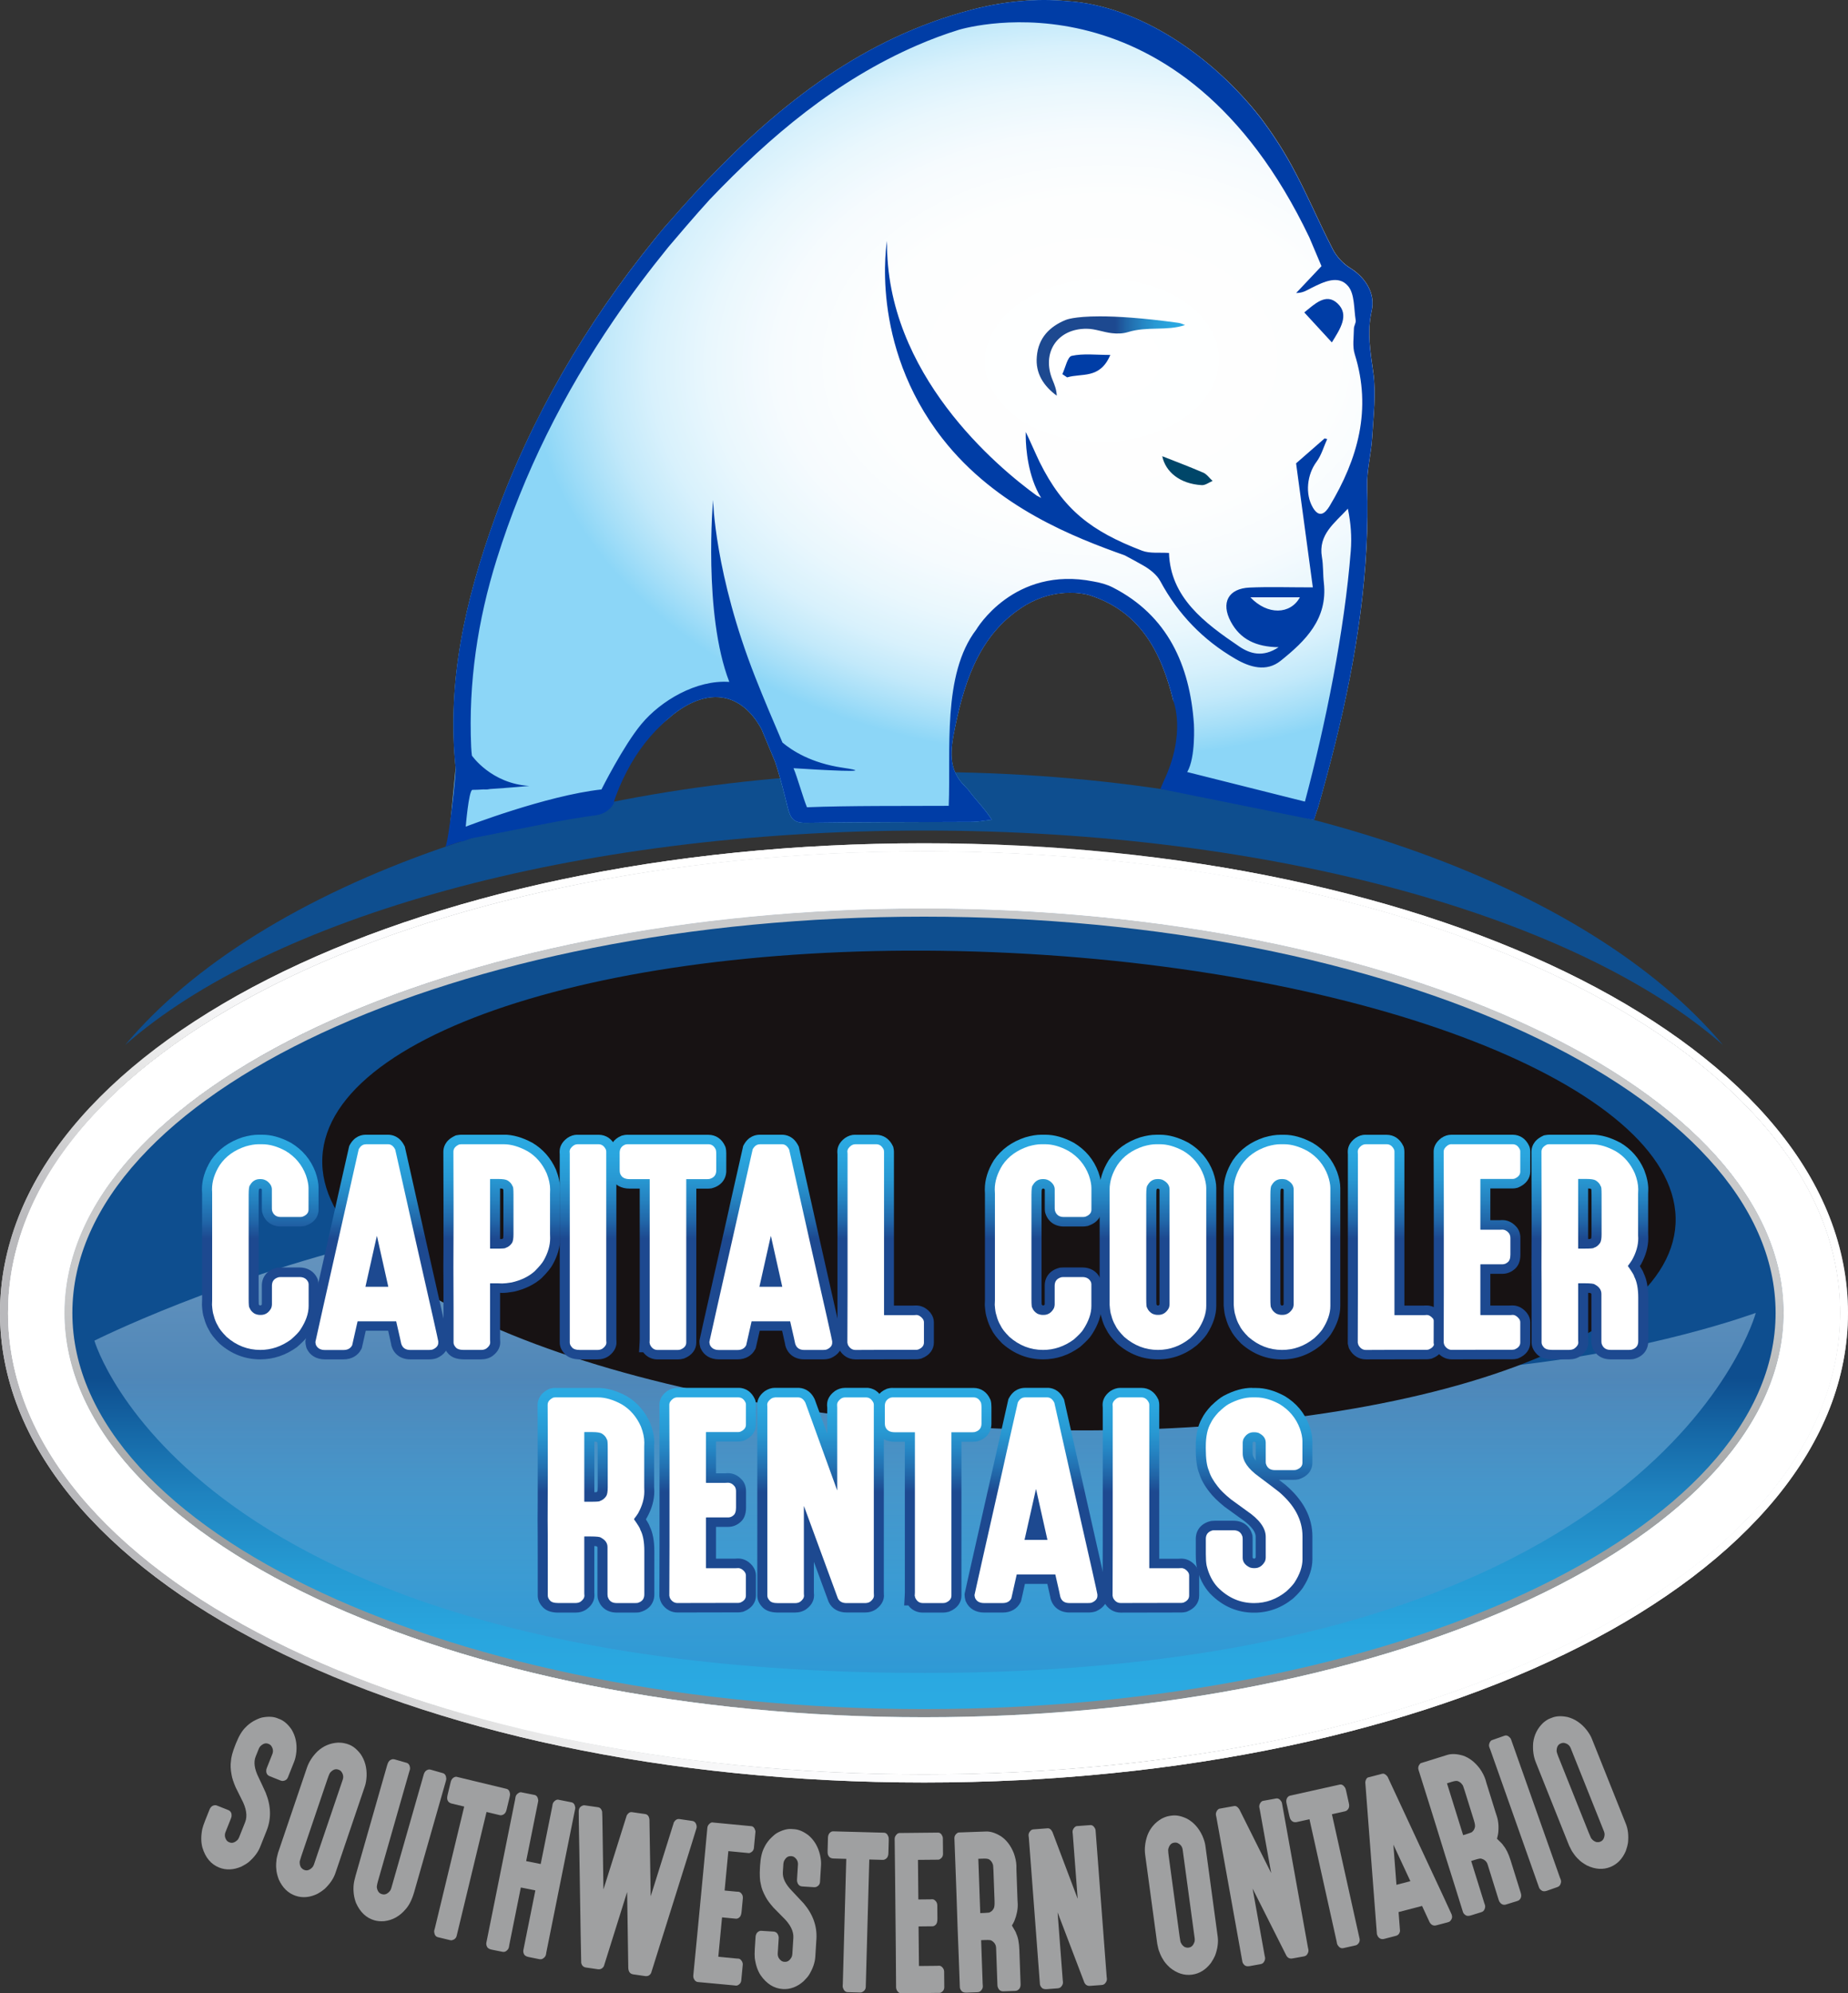 <?xml version="1.0" encoding="UTF-8"?> <svg xmlns="http://www.w3.org/2000/svg" xmlns:xlink="http://www.w3.org/1999/xlink" id="Layer_2" viewBox="0 0 518.65 559.4"><rect x="0" y="0" width="518.65" height="559.4" fill="#333333" stroke="none"/><defs><style>.cls-1{fill:#003da6;}.cls-1,.cls-2,.cls-3,.cls-4,.cls-5,.cls-6,.cls-7,.cls-8,.cls-9,.cls-10,.cls-11,.cls-12,.cls-13,.cls-14,.cls-15,.cls-16,.cls-17,.cls-18,.cls-19,.cls-20,.cls-21,.cls-22,.cls-23,.cls-24,.cls-25,.cls-26,.cls-27,.cls-28,.cls-29,.cls-30,.cls-31,.cls-32,.cls-33,.cls-34,.cls-35,.cls-36,.cls-37{stroke-width:0px;}.cls-2{fill:url(#linear-gradient-12);}.cls-38{clip-path:url(#clippath-20);}.cls-39{clip-path:url(#clippath-11);}.cls-3{fill:url(#linear-gradient-17);}.cls-40{clip-path:url(#clippath-16);}.cls-4{fill:url(#linear-gradient-19);}.cls-5{fill:url(#linear-gradient);}.cls-41{clip-path:url(#clippath-33);}.cls-6{fill:#0e4e8f;}.cls-42{opacity:.5;}.cls-7{fill:url(#linear-gradient-21);}.cls-43{clip-path:url(#clippath-32);}.cls-8{fill:url(#linear-gradient-6);}.cls-9{fill:#9fa0a1;}.cls-44{clip-path:url(#clippath-2);}.cls-45{clip-path:url(#clippath-13);}.cls-46{isolation:isolate;}.cls-47{clip-path:url(#clippath-25);}.cls-48{clip-path:url(#clippath-15);}.cls-10{fill:url(#linear-gradient-15);}.cls-49{clip-path:url(#clippath-6);}.cls-11{fill:url(#linear-gradient-11);}.cls-50{clip-path:url(#clippath-26);}.cls-12{fill:url(#linear-gradient-5);}.cls-13{fill:none;}.cls-51{clip-path:url(#clippath-7);}.cls-52{clip-path:url(#clippath-21);}.cls-53{clip-path:url(#clippath-34);}.cls-54{clip-path:url(#clippath-1);}.cls-55{clip-path:url(#clippath-4);}.cls-56{clip-path:url(#clippath-27);}.cls-14{fill:url(#linear-gradient-13);}.cls-15{fill:url(#linear-gradient-23);}.cls-16{fill:url(#linear-gradient-25);}.cls-17{fill:url(#linear-gradient-16);}.cls-18{fill:url(#linear-gradient-22);}.cls-57{clip-path:url(#clippath-12);}.cls-19{fill:url(#linear-gradient-20);}.cls-20{fill:url(#linear-gradient-14);}.cls-21{fill:url(#linear-gradient-2);}.cls-58{clip-path:url(#clippath-24);}.cls-59{mix-blend-mode:screen;}.cls-60{clip-path:url(#clippath-30);}.cls-61{clip-path:url(#clippath-22);}.cls-22{fill:url(#linear-gradient-7);}.cls-23{fill:url(#linear-gradient-3);}.cls-62{clip-path:url(#clippath-9);}.cls-63{clip-path:url(#clippath);}.cls-24{fill:url(#linear-gradient-9);}.cls-25{fill:url(#linear-gradient-27);}.cls-26{fill:url(#radial-gradient);}.cls-64{clip-path:url(#clippath-19);}.cls-65{clip-path:url(#clippath-31);}.cls-66{clip-path:url(#clippath-3);}.cls-27{fill:url(#linear-gradient-8);}.cls-67{clip-path:url(#clippath-8);}.cls-28{fill:url(#linear-gradient-24);}.cls-29{fill:url(#linear-gradient-26);}.cls-30{fill:url(#linear-gradient-18);}.cls-31{fill:url(#linear-gradient-30);}.cls-32{fill:#fff;}.cls-68{clip-path:url(#clippath-29);}.cls-69{clip-path:url(#clippath-18);}.cls-70{clip-path:url(#clippath-14);}.cls-71{clip-path:url(#clippath-17);}.cls-33{fill:url(#linear-gradient-29);}.cls-72{clip-path:url(#clippath-5);}.cls-34{fill:url(#linear-gradient-28);}.cls-35{fill:url(#linear-gradient-10);}.cls-73{clip-path:url(#clippath-10);}.cls-74{clip-path:url(#clippath-23);}.cls-36{fill:#004669;}.cls-37{fill:url(#linear-gradient-4);}.cls-75{mix-blend-mode:multiply;}.cls-76{clip-path:url(#clippath-28);}.cls-77{clip-path:url(#clippath-35);}</style><clipPath id="clippath"><path class="cls-13" d="M272.5,2.78c-29.96,7.89-53.27,26.04-74.07,47.81,0,0-.61.65-1.6,1.71-.77.82-1.54,1.64-2.32,2.46-.04.04-.06.1-.1.15-.98,1.07-2.06,2.25-3.18,3.5l-4.85,5.49c-.15.18-.29.36-.45.54-.85,1.01-1.65,1.96-2.33,2.82h0c-19.21,23.72-34.52,49.79-44.91,78.66-8.07,22.47-13.32,45.44-10.81,69.62l-2.05,21.1c13.25-5.54,44.61-11.32,44.61-11.32,1.02-11.21,17.09-23.61,17.09-23.61.57-.49,1.12-1,1.74-1.46,9.61-7.36,18.84-5.92,24.44,4.37l3.81,9.14c1.03,3.08,1.88,6.25,2.69,9.41.28,1.12.55,2.23.83,3.34.81,3.32,1.77,4.46,5.21,4.41,15.55-.23,31.09-.18,46.63-.27,1.5,0,2.99-.32,5.48-.59-1.87-2.97-4.44-5.52-6.07-7.7-.44-.59-.89-1.14-1.41-1.64-4.96-4.82-4.13-10.32-2.82-16.73,2.9-14.05,7.45-26.77,19.93-34.26,8.1-4.7,15.46-3.31,17.51-2.78,14.47,4.5,20.41,15.97,23.77,29.64,0,0,5.99,6.27-.58,20.03-.26.53-1.59,3.67-1.94,4.19-.65.97.73.84,2.87.71,1.96-.12,4.56-.24,6.86.47l32.29,8.08.86-2.66c.1-.24.19-.49.27-.74,6.87-23.99,12.29-48.18,13.61-73.02h0v-.02c.29-5.7.37-11.44.2-17.22-.12-4.56,1.15-9.13,1.41-13.72.36-6.02,1.13-12.17.31-18.07-.81-5.84-1.81-11.38-.46-17.37,1.15-5.1-1.92-9.52-6.06-12.07-1.98-1.21-3.79-3.2-4.85-5.26-4.04-7.81-7.41-15.97-11.66-23.67-2.6-4.72-5.53-9.19-8.76-13.43C340.32,15.9,319.87,1.61,299.6.31,297.42.11,295.23,0,293.01,0c-6.73,0-13.57.94-20.51,2.77"></path></clipPath><radialGradient id="radial-gradient" cx="-934.98" cy="1226.11" fx="-934.98" fy="1226.11" r="4.95" gradientTransform="translate(30593.76 -27583.6) scale(32.39 22.58)" gradientUnits="userSpaceOnUse"><stop offset="0" stop-color="#fff"></stop><stop offset=".41" stop-color="#fdfefe"></stop><stop offset=".57" stop-color="#f6fbfe"></stop><stop offset=".69" stop-color="#e9f7fd"></stop><stop offset=".79" stop-color="#d8f1fc"></stop><stop offset=".87" stop-color="#c2e9fa"></stop><stop offset=".94" stop-color="#a6dff8"></stop><stop offset="1" stop-color="#8cd6f7"></stop></radialGradient><clipPath id="clippath-1"><path class="cls-13" d="M2.27,368.44c0,72.62,112.92,129.51,257.07,129.51s257.07-56.89,257.07-129.51-112.93-129.5-257.07-129.5S2.27,295.83,2.27,368.44"></path></clipPath><linearGradient id="linear-gradient" x1="-935.33" y1="1150.54" x2="-930.38" y2="1150.54" gradientTransform="translate(36340.36 29653.76) rotate(90) scale(31.36)" gradientUnits="userSpaceOnUse"><stop offset="0" stop-color="#0e4e8f"></stop><stop offset=".42" stop-color="#0e4e8f"></stop><stop offset=".51" stop-color="#1566a5"></stop><stop offset=".63" stop-color="#1f83bf"></stop><stop offset=".76" stop-color="#2599d2"></stop><stop offset=".88" stop-color="#29a5de"></stop><stop offset="1" stop-color="#2baae2"></stop></linearGradient><clipPath id="clippath-2"><path class="cls-13" d="M2.27,368.44c0-72.61,112.92-129.5,257.07-129.5s257.07,56.88,257.07,129.5-112.93,129.51-257.07,129.51S2.27,441.06,2.27,368.44M0,368.44c0,73.9,113.93,131.8,259.33,131.8s259.31-57.89,259.31-131.8-113.9-131.79-259.31-131.79S0,294.54,0,368.44"></path></clipPath><linearGradient id="linear-gradient-2" x1="-996.74" y1="1200.35" x2="-991.79" y2="1200.35" gradientTransform="translate(-63587.21 -52521.08) rotate(-90) scale(53.19)" gradientUnits="userSpaceOnUse"><stop offset="0" stop-color="#fff"></stop><stop offset="0" stop-color="#fff"></stop><stop offset=".08" stop-color="#e1e1e1"></stop><stop offset=".12" stop-color="#d3d4d3"></stop><stop offset=".15" stop-color="#fff"></stop><stop offset=".16" stop-color="#e6e6e6"></stop><stop offset=".19" stop-color="#c4c4c4"></stop><stop offset=".21" stop-color="#a8a8a9"></stop><stop offset=".24" stop-color="#959596"></stop><stop offset=".26" stop-color="#89898a"></stop><stop offset=".29" stop-color="#868687"></stop><stop offset=".32" stop-color="#a1a1a2"></stop><stop offset=".38" stop-color="#e8e8e8"></stop><stop offset=".39" stop-color="#fff"></stop><stop offset=".52" stop-color="#f2f1f1"></stop><stop offset=".68" stop-color="#e7e6e6"></stop><stop offset=".74" stop-color="#e5e4e4"></stop><stop offset=".76" stop-color="#dedddd"></stop><stop offset=".77" stop-color="#d2d1d3"></stop><stop offset=".79" stop-color="#c1c1c3"></stop><stop offset=".8" stop-color="#ababaf"></stop><stop offset=".8" stop-color="#a7a8ac"></stop><stop offset=".81" stop-color="#b2b3b7"></stop><stop offset=".83" stop-color="#d1d2d4"></stop><stop offset=".86" stop-color="#fff"></stop><stop offset=".87" stop-color="#e3e3e4"></stop><stop offset=".88" stop-color="#c0c1c2"></stop><stop offset=".9" stop-color="#a4a5a7"></stop><stop offset=".91" stop-color="#909294"></stop><stop offset=".93" stop-color="#848688"></stop><stop offset=".94" stop-color="#818385"></stop><stop offset=".96" stop-color="#9a9c9d"></stop><stop offset=".99" stop-color="#dbdcdc"></stop><stop offset="1" stop-color="#fff"></stop></linearGradient><clipPath id="clippath-3"><rect class="cls-13" y="236.65" width="518.65" height="263.59"></rect></clipPath><clipPath id="clippath-4"><path class="cls-13" d="M259.33,236.65C113.93,236.65,0,294.54,0,368.44s113.93,131.8,259.33,131.8,259.32-57.89,259.32-131.8-113.91-131.79-259.32-131.79M259.33,497.95C115.18,497.95,2.27,441.05,2.27,368.44s112.91-129.5,257.07-129.5,257.07,56.88,257.07,129.5-112.93,129.51-257.07,129.51"></path></clipPath><linearGradient id="linear-gradient-3" x1="-966.88" y1="1202.92" x2="-961.93" y2="1202.92" gradientTransform="translate(84063.18 -104153.32) scale(86.89)" gradientUnits="userSpaceOnUse"><stop offset="0" stop-color="#b9b9bc"></stop><stop offset="0" stop-color="#b9b9bc"></stop><stop offset=".02" stop-color="#bfbfc2"></stop><stop offset=".07" stop-color="#d7d7d8"></stop><stop offset=".13" stop-color="#e9e9e9"></stop><stop offset=".19" stop-color="#f5f5f6"></stop><stop offset=".28" stop-color="#fcfcfd"></stop><stop offset=".48" stop-color="#fff"></stop><stop offset="1" stop-color="#fff"></stop></linearGradient><clipPath id="clippath-5"><path class="cls-13" d="M20.31,368.44c0-61.3,107.24-111.19,239.02-111.19s239,49.88,239,111.19-107.21,111.2-239,111.2S20.31,429.75,20.31,368.44M18.05,368.44c0,62.58,108.25,113.48,241.28,113.48s241.27-50.9,241.27-113.48-108.24-113.49-241.27-113.49S18.05,305.87,18.05,368.44"></path></clipPath><linearGradient id="linear-gradient-4" x1="-992.33" y1="1206.13" x2="-987.38" y2="1206.13" gradientTransform="translate(-63882.69 -52271.73) rotate(-90) scale(53.18)" gradientUnits="userSpaceOnUse"><stop offset="0" stop-color="#818385"></stop><stop offset=".11" stop-color="#898b8d"></stop><stop offset=".29" stop-color="#a1a3a4"></stop><stop offset=".52" stop-color="#c9cacb"></stop><stop offset="1" stop-color="#c9cacb"></stop></linearGradient><clipPath id="clippath-6"><path class="cls-13" d="M18.05,368.44c0-62.57,108.25-113.49,241.28-113.49s241.27,50.92,241.27,113.49-108.24,113.48-241.27,113.48S18.05,431.02,18.05,368.44M2.26,368.44c0,72.62,112.92,129.51,257.07,129.51s257.07-56.89,257.07-129.51-112.93-129.5-257.07-129.5S2.27,295.83,2.27,368.44"></path></clipPath><linearGradient id="linear-gradient-5" x1="-973.3" y1="1205.07" x2="-968.34" y2="1205.07" gradientTransform="translate(77390.92 -95374.75) scale(79.45)" gradientUnits="userSpaceOnUse"><stop offset="0" stop-color="#f3f3f3"></stop><stop offset=".15" stop-color="#f3f3f3"></stop><stop offset=".21" stop-color="#c1c0c1"></stop><stop offset=".35" stop-color="#444345"></stop><stop offset=".36" stop-color="#424143"></stop><stop offset=".36" stop-color="#454446"></stop><stop offset=".4" stop-color="#707071"></stop><stop offset=".44" stop-color="#979697"></stop><stop offset=".49" stop-color="#b7b6b7"></stop><stop offset=".54" stop-color="#d1d1d1"></stop><stop offset=".59" stop-color="#e5e5e5"></stop><stop offset=".65" stop-color="#f4f4f4"></stop><stop offset=".73" stop-color="#fcfcfc"></stop><stop offset=".85" stop-color="#fff"></stop><stop offset=".87" stop-color="#fafafa"></stop><stop offset=".89" stop-color="#ededed"></stop><stop offset=".92" stop-color="#d7d7d7"></stop><stop offset=".95" stop-color="#b8b8b9"></stop><stop offset=".97" stop-color="#909193"></stop><stop offset="1" stop-color="#646567"></stop></linearGradient><clipPath id="clippath-7"><rect class="cls-13" x="2.27" y="238.94" width="514.14" height="259.01"></rect></clipPath><clipPath id="clippath-8"><path class="cls-13" d="M259.33,238.94C115.18,238.94,2.27,295.83,2.27,368.44s112.91,129.51,257.07,129.51,257.07-56.9,257.07-129.51-112.93-129.5-257.07-129.5M259.34,481.92c-133.03,0-241.27-50.9-241.27-113.48s108.24-113.49,241.27-113.49,241.27,50.92,241.27,113.49-108.24,113.48-241.27,113.48"></path></clipPath><linearGradient id="linear-gradient-6" x1="-965.02" y1="1199.58" x2="-960.07" y2="1199.58" gradientTransform="translate(97429.06 -120729.28) scale(100.95)" gradientUnits="userSpaceOnUse"><stop offset="0" stop-color="#fff"></stop><stop offset=".15" stop-color="#fff"></stop><stop offset=".26" stop-color="#d7d9da"></stop><stop offset=".36" stop-color="#babcbe"></stop><stop offset=".42" stop-color="#cfd0d1"></stop><stop offset=".5" stop-color="#e4e5e5"></stop><stop offset=".59" stop-color="#f3f3f4"></stop><stop offset=".69" stop-color="#fcfcfc"></stop><stop offset=".85" stop-color="#fff"></stop><stop offset="1" stop-color="#fff"></stop></linearGradient><clipPath id="clippath-9"><rect class="cls-13" x="2.27" y="238.94" width="514.14" height="259.01"></rect></clipPath><clipPath id="clippath-10"><path class="cls-13" d="M259.33,238.94C115.18,238.94,2.27,295.83,2.27,368.44s112.91,129.51,257.07,129.51,257.07-56.9,257.07-129.51-112.93-129.5-257.07-129.5M259.34,481.92c-133.03,0-241.27-50.9-241.27-113.48s108.24-113.49,241.27-113.49,241.27,50.92,241.27,113.49-108.24,113.48-241.27,113.48"></path></clipPath><linearGradient id="linear-gradient-7" x1="-982.25" y1="1208.33" x2="-977.29" y2="1208.33" gradientTransform="translate(60926.6 -74451.25) scale(61.92)" gradientUnits="userSpaceOnUse"><stop offset="0" stop-color="#fff"></stop><stop offset="0" stop-color="#fff"></stop><stop offset=".37" stop-color="#fff"></stop><stop offset=".86" stop-color="#fff"></stop><stop offset="1" stop-color="#fff"></stop></linearGradient><clipPath id="clippath-11"><rect class="cls-13" x="26.49" y="338.25" width="466.28" height="131.24"></rect></clipPath><clipPath id="clippath-12"><path class="cls-13" d="M26.49,376.24s142.9-71.88,245.69-17.88c102.78,54.01,220.59,10.08,220.59,10.08,0,0-27,101.05-233.13,101.05S26.49,376.24,26.49,376.24"></path></clipPath><linearGradient id="linear-gradient-8" x1="-941.19" y1="1155.99" x2="-936.24" y2="1155.99" gradientTransform="translate(43100.45 35175.36) rotate(90) scale(37.06)" gradientUnits="userSpaceOnUse"><stop offset="0" stop-color="#fff"></stop><stop offset=".53" stop-color="#8abce0"></stop><stop offset="1" stop-color="#2984c6"></stop></linearGradient><clipPath id="clippath-13"><rect class="cls-13" x="90.44" y="266.79" width="379.83" height="134.64"></rect></clipPath><clipPath id="clippath-14"><path class="cls-13" d="M90.47,324.79c-1.81,36.81,81.74,70.83,186.61,75.98,104.87,5.16,191.35-20.51,193.17-57.33,1.81-36.82-81.74-70.85-186.62-76-104.87-5.15-191.36,20.52-193.16,57.34"></path></clipPath><linearGradient id="linear-gradient-9" x1="-993.91" y1="1228.45" x2="-988.96" y2="1228.45" gradientTransform="translate(31785.76 -38656.93) scale(31.74)" gradientUnits="userSpaceOnUse"><stop offset="0" stop-color="#171213"></stop><stop offset=".57" stop-color="#171213"></stop><stop offset=".8" stop-color="#171213"></stop><stop offset="1" stop-color="#171213"></stop></linearGradient><clipPath id="clippath-15"><path class="cls-13" d="M72.47,318.45c-1.24,0-2.65.22-4.41.72-3.81,1.24-6.76,3.39-8.83,6.42-1.69,2.72-2.56,5.48-2.56,8.21v.14c.02.43.05.78.05,1.06v29.86c0,.27-.03.67-.04,1.19v.29c.11,1.64.28,2.73.57,3.51.32,1.22.77,2.33,1.31,3.27.54,1.13,1.52,2.41,2.99,3.89l.14.13c3.3,2.89,7.12,4.35,11.35,4.35,3.71,0,7.18-1.16,10.33-3.46l.09-.08.1-.09c1.62-1.43,2.59-2.46,3.12-3.32,1.8-2.74,2.72-5.46,2.72-8.05v-6.06c0-.47-.09-.96-.26-1.46l-.05-.13-.05-.12c-.92-1.93-2.72-3.02-4.97-3.02h-5.23c-.22,0-.52.02-.88.04l-.24.03-.23.06c-2.49.66-4,2.51-4,4.97v5.27c-.14.23-.25.28-.3.28h-.21s-.06,0-.16-.04c-.08-.06-.13-.12-.15-.16l-.06-.17c0-.23-.03-.68-.03-1.42v-29.18c0-.86.03-1.32.07-1.54.13-.2.22-.27.27-.27h.27s.06.03.09.05c.14.12.19.18.21.18v5.33c0,.21,0,.49.06.84l.02.22.07.22c.69,2.37,2.64,3.8,5.21,3.8h5.23c.44,0,.88-.04,1.33-.13l.21-.04.2-.08c3.24-1.13,3.59-3.51,3.59-4.49v-6.05c0-1.34-.29-2.8-.88-4.5-1.31-3.48-3.61-6.24-6.84-8.18l-.12-.07c-2.72-1.47-5.39-2.22-7.93-2.22h-1.17,0Z"></path></clipPath><linearGradient id="linear-gradient-10" x1="-1057.48" y1="1259.97" x2="-1052.53" y2="1259.97" gradientTransform="translate(-15953.74 -13069.56) rotate(-90) scale(12.72)" gradientUnits="userSpaceOnUse"><stop offset="0" stop-color="#1d4990"></stop><stop offset=".54" stop-color="#1d4990"></stop><stop offset=".62" stop-color="#2167a9"></stop><stop offset=".72" stop-color="#2584c2"></stop><stop offset=".81" stop-color="#2899d3"></stop><stop offset=".91" stop-color="#2aa5de"></stop><stop offset="1" stop-color="#2baae2"></stop></linearGradient><clipPath id="clippath-16"><path class="cls-13" d="M102.65,318.45c-1.1,0-3.14.37-4.48,2.86l-.16.31-.08.34c-3.38,14.88-3.98,17.63-4.11,18.23-7.95,35.18-8.03,35.73-8.07,35.96l-.03.2v.21c0,.44.07.92.24,1.52l.05.18.07.17c.88,1.95,2.73,3.06,5.09,3.06h5.25c2.23,0,4.03-1.03,4.96-2.83l.14-.28.08-.29c.07-.26.41-1.8,1.05-4.64h6.29c.57,2.52.78,3.48.85,3.83v.14l.11.37c.69,2.31,2.66,3.7,5.24,3.7h5.24c.85,0,1.56-.1,2.15-.33l.16-.06c1.99-.9,3.12-2.46,3.12-4.28v-.4c0-.43,0-.64-6.1-27.47l-6.1-27.18-.15-.28c-1.33-2.64-3.41-3.04-4.55-3.04h-6.26Z"></path></clipPath><linearGradient id="linear-gradient-11" y1="1262.02" y2="1262.02" gradientTransform="translate(-15947.14 -13069.56) rotate(-90) scale(12.72)" xlink:href="#linear-gradient-10"></linearGradient><clipPath id="clippath-17"><path class="cls-13" d="M140.35,333.54c.36.01.58.04.71.07.08.06.13.12.14.16l.07.17c0,.24.02.68.02,1.42v11c0,.66-.04,1-.07,1.16-.06.06-.12.11-.18.13l-.17.06c-.12,0-.3.01-.52.02v-14.2h0ZM129.41,318.45c-.32,0-.67.04-1.12.12l-.37.07-.33.16c-2.75,1.3-3.16,3.33-3.16,4.41.03,5.99.04,10.79.04,14.38v6.07c0,4.84,0,8.81-.04,11.93.03,2.39.04,6.13.04,11.19v9.96c0,1.07.4,2.07,1.17,2.95.93,1.2,2.47,1.8,4.57,1.8h4.82c1.21,0,2.26-.3,3.21-.96,1.77-1.32,2.15-2.8,2.15-3.79v-.19c-.03-.27-.04-.49-.04-.68v-13.05c.14,0,.6.03.6.03.82,0,1.84-.11,3.15-.34l.17-.03c3.09-.71,5.69-1.98,7.72-3.78l.11-.11c1.5-1.52,2.46-2.69,2.98-3.64,1.41-2.5,2.12-5,2.12-7.43v-.13c-.03-.48-.04-.87-.04-1.17v-11.22c0-.24,0-.6.04-1.23,0-1.69-.38-3.5-1.16-5.51-1.44-3.25-3.63-5.76-6.59-7.53-2.8-1.52-5.5-2.3-8.04-2.3h-11.99v.02Z"></path></clipPath><linearGradient id="linear-gradient-12" y1="1264.22" y2="1264.22" gradientTransform="translate(-15940.06 -13069.56) rotate(-90) scale(12.72)" xlink:href="#linear-gradient-10"></linearGradient><clipPath id="clippath-18"><path class="cls-13" d="M162.03,318.45c-.96,0-1.91.29-2.83.93-1.77,1.31-2.14,2.79-2.14,3.8v.18c.02.27.03.5.03.68v52.71c0,1.07.41,2.07,1.18,2.95.94,1.2,2.48,1.8,4.57,1.8h4.82c1.21,0,2.27-.3,3.22-.96,1.76-1.32,2.14-2.8,2.14-3.79v-.19c-.02-.27-.04-.49-.04-.68v-52.7c0-.37-.05-.75-.16-1.16l-.05-.21-.09-.21c-.93-1.99-2.63-3.14-4.67-3.14h-5.98Z"></path></clipPath><linearGradient id="linear-gradient-13" y1="1265.74" y2="1265.74" gradientTransform="translate(-15935.18 -13069.56) rotate(-90) scale(12.72)" xlink:href="#linear-gradient-10"></linearGradient><clipPath id="clippath-19"><path class="cls-13" d="M176.08,318.45c-.46,0-.93.08-1.45.22l-.18.05-.17.08c-2.02.86-3.18,2.57-3.18,4.7v4.66c0,1.1.16,1.89.52,2.56.87,1.82,2.72,2.85,5.07,2.85h2.85v42.28c0,.18,0,.46-.03.84l-.16,2.81h1.17c.97,1.3,2.4,2.01,4.07,2.01h5.63c.52,0,1.05-.07,1.56-.21l.15-.04.13-.05c2.14-.85,3.36-2.47,3.36-4.44v-43.19h3.12c.23,0,.52,0,.87-.05l.23-.02.21-.06c2.5-.66,3.99-2.51,3.99-4.96v-4.58c0-.77-.06-1.36-.2-1.88l-.06-.19-.08-.18c-.89-2.03-2.6-3.19-4.68-3.19h-22.74v-.02Z"></path></clipPath><linearGradient id="linear-gradient-14" y1="1267.15" y2="1267.15" gradientTransform="translate(-15930.65 -13069.56) rotate(-90) scale(12.72)" xlink:href="#linear-gradient-10"></linearGradient><clipPath id="clippath-20"><path class="cls-13" d="M213.21,318.45c-1.08,0-3.13.37-4.47,2.86l-.17.31-.07.34c-3.36,14.84-3.98,17.61-4.1,18.23-7.95,35.17-8.05,35.75-8.08,35.96l-.03.2v.21c0,.45.07.93.24,1.52l.05.18.08.17c.88,1.95,2.73,3.06,5.09,3.06h5.24c2.23,0,4.03-1.03,4.96-2.83l.14-.28.07-.29c.06-.26.41-1.8,1.06-4.64h6.28c.58,2.52.79,3.48.86,3.83v.14l.1.36c.7,2.32,2.66,3.71,5.24,3.71h5.25c.84,0,1.55-.1,2.15-.33l.16-.06c1.98-.9,3.13-2.46,3.13-4.28v-.4c0-.43,0-.64-6.11-27.47l-6.1-27.18-.15-.28c-1.33-2.64-3.41-3.04-4.55-3.04h-6.27Z"></path></clipPath><linearGradient id="linear-gradient-15" y1="1268.96" y2="1268.96" gradientTransform="translate(-15924.83 -13069.56) rotate(-90) scale(12.72)" xlink:href="#linear-gradient-10"></linearGradient><clipPath id="clippath-21"><path class="cls-13" d="M239.97,318.45c-.96,0-1.89.29-2.83.93-1.77,1.31-2.14,2.79-2.14,3.8v.18c.02.27.04.5.04.68v38.53c0,3.82,0,8.55-.04,14.2v.32l.3,1.22.15.28c.98,1.85,2.68,2.91,4.64,2.91h0c6.5-.02,11.53-.03,15.1-.03h1.93c.4,0,.79-.04,1.22-.14l.2-.05.19-.08c2.14-.84,3.37-2.47,3.37-4.44v-5.66c0-.91-.31-1.81-.9-2.59l-.08-.12c-1.39-1.67-2.95-2.02-4.01-2.02h-.2c-.26.03-.51.03-.7.03h-5.32v-43.21c0-.37-.06-.75-.16-1.16l-.05-.22-.1-.2c-.93-1.99-2.63-3.14-4.67-3.14h-5.96l.02-.02Z"></path></clipPath><linearGradient id="linear-gradient-16" y1="1270.98" y2="1270.98" gradientTransform="translate(-15918.32 -13069.56) rotate(-90) scale(12.72)" xlink:href="#linear-gradient-10"></linearGradient><clipPath id="clippath-22"><path class="cls-13" d="M292.19,318.45c-1.25,0-2.65.22-4.29.69l-.13.03c-3.8,1.24-6.75,3.39-8.83,6.42-1.69,2.72-2.55,5.48-2.55,8.21v.14c.02.43.04.78.04,1.06v29.86c0,.27-.02.67-.04,1.19v.29c.13,1.64.29,2.73.57,3.5.33,1.23.77,2.33,1.32,3.28.53,1.14,1.52,2.41,2.98,3.89l.15.13c3.31,2.89,7.13,4.35,11.35,4.35,3.71,0,7.19-1.16,10.33-3.46l.11-.08.09-.09c1.64-1.43,2.6-2.46,3.13-3.32,1.8-2.74,2.72-5.46,2.72-8.05v-6.06c0-.47-.1-.96-.27-1.46l-.05-.13-.06-.12c-.91-1.93-2.71-3.02-4.96-3.02h-5.23c-.23,0-.52.02-.9.04l-.23.03-.23.06c-2.5.66-4,2.51-4,4.97v5.27c-.14.23-.25.28-.31.28h-.22s-.04,0-.14-.04c-.08-.06-.12-.12-.14-.16l-.06-.18c0-.23-.02-.67-.02-1.41v-29.18c0-.86.02-1.32.06-1.54.13-.2.22-.27.28-.27h.26s.06.03.09.05c.16.12.2.18.22.18v5.33c0,.21,0,.49.05.84l.03.22.06.22c.69,2.37,2.64,3.8,5.22,3.8h5.23c.44,0,.88-.04,1.32-.13l.22-.04.19-.08c3.24-1.13,3.6-3.51,3.6-4.49v-6.05c0-1.34-.29-2.79-.89-4.5-1.3-3.48-3.6-6.24-6.83-8.18l-.12-.07c-2.71-1.47-5.38-2.22-7.91-2.22h-1.21Z"></path></clipPath><linearGradient id="linear-gradient-17" y1="1273.75" y2="1273.75" gradientTransform="translate(-15909.4 -13069.56) rotate(-90) scale(12.72)" xlink:href="#linear-gradient-10"></linearGradient><clipPath id="clippath-23"><path class="cls-13" d="M324.77,366.32c-.08-.06-.13-.12-.15-.16l-.06-.18c0-.23-.03-.67-.03-1.41v-29.18c0-.86.03-1.32.05-1.54.12-.19.21-.26.21-.26h.34c.24.14.29.23.29.24v32.25c-.16.24-.27.29-.3.29h-.22s-.05,0-.15-.04M324.41,318.46c-1.25,0-2.66.22-4.31.69l-.11.03c-3.81,1.24-6.76,3.39-8.83,6.42-1.69,2.72-2.56,5.48-2.56,8.21v32.54c.12,1.64.29,2.73.58,3.5.31,1.23.75,2.33,1.32,3.28.53,1.14,1.5,2.41,2.98,3.89l.14.13c3.3,2.89,7.12,4.35,11.35,4.35,3.98,0,7.64-1.31,10.86-3.91l.15-.13c1.16-1.07,2.01-2,2.67-2.92,1.79-2.75,2.7-5.46,2.7-8.04v-33.08c0-1.34-.29-2.79-.88-4.5-1.31-3.48-3.61-6.24-6.85-8.18l-.13-.07c-2.74-1.47-5.41-2.22-7.91-2.22h-1.17Z"></path></clipPath><linearGradient id="linear-gradient-18" y1="1275.78" y2="1275.78" gradientTransform="translate(-15902.9 -13069.56) rotate(-90) scale(12.72)" xlink:href="#linear-gradient-10"></linearGradient><clipPath id="clippath-24"><path class="cls-13" d="M359.59,366.32c-.07-.05-.13-.11-.15-.16l-.05-.16c-.02-.23-.04-.68-.04-1.43v-29.18c0-.86.04-1.32.07-1.54.12-.19.2-.26.2-.26h.35c.23.15.31.24.29.25v32.25c-.16.24-.27.29-.3.29h-.22s-.05,0-.15-.04M359.23,318.47c-1.23,0-2.64.22-4.29.69l-.13.03c-3.8,1.25-6.75,3.39-8.81,6.42-1.71,2.72-2.57,5.48-2.57,8.21v32.54c.13,1.64.3,2.73.58,3.5.33,1.23.76,2.34,1.32,3.28.53,1.13,1.5,2.41,2.97,3.89l.14.13c3.31,2.89,7.12,4.35,11.35,4.35,3.98,0,7.64-1.31,10.86-3.91l.14-.13c1.17-1.07,2.01-2,2.67-2.92,1.8-2.75,2.7-5.46,2.7-8.04v-33.08c0-1.34-.28-2.79-.88-4.5-1.31-3.48-3.6-6.24-6.84-8.18l-.13-.07c-2.75-1.47-5.4-2.22-7.91-2.22h-1.18,0Z"></path></clipPath><linearGradient id="linear-gradient-19" y1="1277.96" y2="1277.96" gradientTransform="translate(-15895.87 -13069.56) rotate(-90) scale(12.72)" xlink:href="#linear-gradient-10"></linearGradient><clipPath id="clippath-25"><path class="cls-13" d="M383.23,318.45c-.96,0-1.9.29-2.83.93-1.78,1.31-2.14,2.79-2.14,3.8v.17c.02.27.03.5.03.69v38.53c0,3.82,0,8.55-.03,14.2v.32l.3,1.22.15.28c.98,1.85,2.67,2.91,4.63,2.91h0c6.51-.02,11.54-.03,15.1-.03h1.94c.4,0,.78-.04,1.21-.14l.22-.05.2-.08c2.13-.85,3.35-2.47,3.35-4.44v-5.66c0-.92-.3-1.81-.9-2.59l-.08-.12c-1.39-1.67-2.94-2.02-4-2.02h-.2c-.27.03-.5.03-.7.03h-5.33v-43.21c0-.37-.05-.75-.15-1.16l-.06-.21-.1-.21c-.93-1.99-2.62-3.14-4.66-3.14h-5.97l.02-.02Z"></path></clipPath><linearGradient id="linear-gradient-20" y1="1279.97" y2="1279.97" gradientTransform="translate(-15889.42 -13069.56) rotate(-90) scale(12.72)" xlink:href="#linear-gradient-10"></linearGradient><clipPath id="clippath-26"><path class="cls-13" d="M407.34,318.45c-.97,0-1.91.29-2.84.93-1.76,1.31-2.14,2.79-2.14,3.81.03,6.1.04,10.91.04,14.41v24.97c0,3.48-.01,8.21-.04,14.16v.17l.03.16c.1.76.32,1.42.74,2.08,1.06,1.52,2.59,2.35,4.33,2.35h0c6.5-.02,11.54-.03,15.1-.03h1.94c.38,0,.78-.04,1.21-.14l.21-.05.2-.08c2.13-.85,3.35-2.47,3.35-4.44v-5.66c0-.92-.31-1.81-.91-2.59l-.09-.12c-1.38-1.67-2.93-2.02-3.98-2.02h-.2c-.28.03-.51.03-.71.03h-5.31v-8.91h3.42c1.14,0,2.24-.39,3.16-1.12,1.23-.9,1.86-2.33,1.86-4.28v-4.58c0-1.18-.32-2.2-.97-3.02l-.09-.11c-1.39-1.61-2.91-1.96-3.96-1.96h-.2c-.28.02-.51.03-.72.03h-2.5v-8.91h6.23c.38,0,.8-.04,1.22-.15l.23-.06.21-.09c2.1-.88,3.31-2.5,3.31-4.43v-5.66c0-.53-.09-1.02-.29-1.5-.9-2.03-2.59-3.19-4.65-3.19h-17.2.01Z"></path></clipPath><linearGradient id="linear-gradient-21" y1="1281.48" y2="1281.48" gradientTransform="translate(-15884.55 -13069.56) rotate(-90) scale(12.72)" xlink:href="#linear-gradient-10"></linearGradient><clipPath id="clippath-27"><path class="cls-13" d="M445.73,333.54c.36.01.6.04.7.07.08.06.15.12.15.16l.06.17c.02.24.03.68.03,1.42v11c0,.66-.05.99-.08,1.16-.06.06-.12.11-.18.13l-.17.06c-.13,0-.29.01-.52.02v-14.2h0ZM434.78,318.45c-.32,0-.67.04-1.12.12l-.37.07-.33.16c-2.74,1.3-3.15,3.33-3.15,4.41.02,5.99.04,10.79.04,14.38v6.07c0,4.84-.02,8.81-.04,11.93.02,2.39.04,6.13.04,11.19v9.96c0,1.07.41,2.07,1.17,2.95.94,1.2,2.48,1.8,4.56,1.8h4.82c1.22,0,2.27-.3,3.22-.96,1.77-1.32,2.14-2.79,2.14-3.79v-.19c-.02-.27-.03-.49-.03-.68v-13.05c.29.02.48.03.62.05.23.13.29.23.29.27v13.28c0,.21,0,.49.06.85l.02.22.06.2c.68,2.39,2.64,3.8,5.21,3.8h5.24c.22,0,.52,0,.89-.04l.24-.03.24-.05c2.5-.66,3.99-2.52,3.99-4.96v-12.24c0-2.84-.42-5.08-1.27-6.82-.16-.49-.48-1.1-1.08-2.03.1-.16.19-.31.29-.45,1.37-2.48,2.07-4.95,2.07-7.46-.03-.48-.04-.87-.04-1.18v-11.22c0-.25.02-.6.04-1.23,0-1.69-.39-3.49-1.18-5.51-1.43-3.25-3.61-5.76-6.57-7.53-2.8-1.52-5.51-2.3-8.04-2.3h-12.03Z"></path></clipPath><linearGradient id="linear-gradient-22" y1="1283.38" y2="1283.38" gradientTransform="translate(-15878.44 -13069.56) rotate(-90) scale(12.72)" xlink:href="#linear-gradient-10"></linearGradient><clipPath id="clippath-28"><path class="cls-13" d="M166.8,404.58c.36.02.58.05.7.08.09.05.13.12.15.16l.06.18c.02.23.04.68.04,1.41v11.01c0,.64-.05.98-.09,1.15-.05.05-.12.11-.17.14l-.18.05c-.12.01-.28.02-.51.02v-14.21h0ZM155.85,389.49c-.31,0-.67.04-1.12.13l-.37.07-.33.15c-2.73,1.31-3.15,3.33-3.15,4.43.03,5.98.04,10.78.04,14.38v6.07c0,4.85,0,8.81-.04,11.92.03,2.4.04,6.14.04,11.2v9.95c0,1.07.41,2.09,1.16,2.95.94,1.21,2.48,1.82,4.57,1.82h4.82c1.21,0,2.27-.3,3.21-.97,1.78-1.32,2.14-2.79,2.14-3.8v-.19c-.02-.26-.03-.48-.03-.67v-13.05c.29.02.5.03.61.05.24.14.29.23.29.27v13.28c0,.2,0,.49.05.85l.03.21.06.21c.68,2.39,2.64,3.8,5.21,3.8h5.24c.23,0,.52,0,.89-.04l.24-.03.22-.06c2.5-.65,4.01-2.5,4.01-4.95v-12.23c0-2.84-.43-5.08-1.28-6.83-.16-.49-.48-1.09-1.08-2.03.1-.16.18-.31.27-.46,1.38-2.46,2.08-4.94,2.08-7.33v-.13c-.03-.47-.05-.86-.05-1.17v-11.23c0-.24,0-.61.05-1.22,0-1.68-.38-3.5-1.17-5.51-1.44-3.24-3.62-5.75-6.58-7.52-2.81-1.53-5.52-2.3-8.05-2.3h-12l.02-.02Z"></path></clipPath><linearGradient id="linear-gradient-23" x1="-1061.91" y1="1265.78" x2="-1056.95" y2="1265.78" gradientTransform="translate(-15933.43 -13054.74) rotate(-90) scale(12.72)" xlink:href="#linear-gradient-10"></linearGradient><clipPath id="clippath-29"><path class="cls-13" d="M190.03,389.49c-.96,0-1.9.31-2.74.85l-.1.08c-1.76,1.31-2.13,2.79-2.13,3.81.02,6.1.04,10.91.04,14.41v24.96c0,3.49-.02,8.22-.04,14.17v.17l.02.16c.1.76.33,1.43.74,2.07,1.06,1.53,2.59,2.36,4.33,2.36h0c6.5-.03,11.53-.03,15.1-.03h1.94c.4,0,.79-.06,1.22-.15l.2-.05.19-.08c2.14-.85,3.36-2.47,3.36-4.45v-5.66c0-.91-.32-1.81-.91-2.58l-.08-.12c-1.38-1.67-2.94-2.03-4-2.03h-.2c-.27.03-.51.04-.7.04h-5.32v-8.92h3.41c1.15,0,2.25-.38,3.17-1.11,1.23-.91,1.85-2.35,1.85-4.29v-4.58c0-1.18-.33-2.21-.97-3.03l-.09-.1c-1.39-1.62-2.91-1.96-3.96-1.96h-.2c-.28.03-.51.04-.71.04h-2.5v-8.91h6.22c.4,0,.81-.05,1.24-.16l.22-.05.21-.09c2.11-.89,3.31-2.51,3.31-4.44v-5.66c0-.54-.09-1.02-.29-1.5-.9-2.03-2.59-3.19-4.65-3.19h-17.19v.02Z"></path></clipPath><linearGradient id="linear-gradient-24" x1="-1061.91" y1="1267.74" x2="-1056.95" y2="1267.74" gradientTransform="translate(-15927.1 -13054.74) rotate(-90) scale(12.72)" xlink:href="#linear-gradient-10"></linearGradient><clipPath id="clippath-30"><path class="cls-13" d="M237.11,389.49c-.96,0-1.91.31-2.74.85l-.1.08c-1.78,1.31-2.15,2.79-2.15,3.8v.18c.03.26.05.49.05.68v7.31l-3.55-9.78-.08-.14c-1.32-2.6-3.44-2.99-4.57-2.99h-6.5c-.96,0-1.91.31-2.84.93-1.76,1.32-2.13,2.79-2.13,3.8v.18c.03.26.04.49.04.68v52.7c0,1.07.4,2.09,1.16,2.95.94,1.21,2.48,1.82,4.58,1.82h4.82c1.21,0,2.27-.3,3.22-.97,1.77-1.32,2.14-2.79,2.14-3.8v-.19c-.03-.26-.04-.48-.04-.67v-8.6l4.11,11.17.04.1c.89,1.88,2.72,2.95,5.03,2.95h5.12c1.22,0,2.27-.3,3.22-.97,1.77-1.32,2.15-2.79,2.15-3.8l-.02-.19c0-.26-.02-.48-.02-.67v-52.71c0-.37-.05-.75-.16-1.16l-.05-.22-.1-.2c-.93-2-2.62-3.15-4.65-3.15h-5.97v.03Z"></path></clipPath><linearGradient id="linear-gradient-25" x1="-1061.91" y1="1269.73" x2="-1056.95" y2="1269.73" gradientTransform="translate(-15920.71 -13054.74) rotate(-90) scale(12.72)" xlink:href="#linear-gradient-10"></linearGradient><clipPath id="clippath-31"><path class="cls-13" d="M250.51,389.49c-.45,0-.93.06-1.45.21l-.18.06-.17.08c-2.02.86-3.18,2.58-3.18,4.7v4.66c0,1.1.16,1.9.51,2.56.87,1.82,2.71,2.86,5.07,2.86h2.84v42.28c0,.18,0,.45-.03.82l-.16,2.83h1.17c.97,1.3,2.4,2.01,4.08,2.01h5.62c.53,0,1.05-.08,1.57-.22l.14-.04.13-.05c2.13-.85,3.36-2.47,3.36-4.45v-43.18h3.12c.23,0,.52-.02.88-.06l.22-.02.21-.05c2.5-.65,3.99-2.51,3.99-4.96v-4.58c0-.77-.06-1.37-.2-1.88l-.05-.19-.09-.18c-.88-2.03-2.59-3.19-4.67-3.19h-22.74v-.02Z"></path></clipPath><linearGradient id="linear-gradient-26" x1="-1061.91" y1="1271.72" x2="-1056.95" y2="1271.72" gradientTransform="translate(-15914.34 -13054.74) rotate(-90) scale(12.72)" xlink:href="#linear-gradient-10"></linearGradient><clipPath id="clippath-32"><path class="cls-13" d="M287.65,389.49c-1.09,0-3.14.37-4.48,2.87l-.17.31-.07.34c-3.38,14.94-3.99,17.65-4.1,18.22-7.96,35.21-8.04,35.72-8.08,35.96l-.03.21v.21c0,.43.08.91.24,1.52l.05.18.08.17c.87,1.94,2.72,3.06,5.09,3.06h5.25c2.23,0,4.03-1.02,4.96-2.84l.14-.27.08-.29c.04-.25.4-1.81,1.04-4.64h6.29c.57,2.52.78,3.47.86,3.83v.14l.11.36c.71,2.32,2.66,3.7,5.26,3.7h5.23c.85,0,1.55-.11,2.15-.33l.15-.06c1.99-.91,3.13-2.46,3.13-4.3v-.39c0-.43,0-.65-6.09-27.48l-6.1-27.18-.14-.28c-1.33-2.64-3.43-3.04-4.55-3.04h-6.27l-.03.02Z"></path></clipPath><linearGradient id="linear-gradient-27" x1="-1061.91" y1="1273.53" x2="-1056.95" y2="1273.53" gradientTransform="translate(-15908.51 -13054.74) rotate(-90) scale(12.72)" xlink:href="#linear-gradient-10"></linearGradient><clipPath id="clippath-33"><path class="cls-13" d="M314.41,389.49c-.95,0-1.9.31-2.83.93-1.77,1.32-2.13,2.79-2.13,3.8v.18c.01.26.04.49.04.68v38.53c0,3.83-.02,8.56-.04,14.21v.31l.3,1.23.14.28c.98,1.85,2.68,2.92,4.65,2.92h0c6.5-.03,11.53-.03,15.09-.03h1.94c.39,0,.78-.06,1.22-.15l.21-.05.2-.08c2.12-.85,3.35-2.47,3.35-4.45v-5.66c0-.91-.32-1.81-.9-2.58l-.08-.12c-1.39-1.67-2.94-2.03-4-2.03h-.19c-.28.03-.53.04-.71.04h-5.32v-43.22c0-.37-.05-.75-.16-1.16l-.06-.22-.1-.2c-.92-2-2.62-3.15-4.67-3.15h-5.96,0Z"></path></clipPath><linearGradient id="linear-gradient-28" x1="-1061.91" y1="1275.55" x2="-1056.95" y2="1275.55" gradientTransform="translate(-15902.01 -13054.74) rotate(-90) scale(12.72)" xlink:href="#linear-gradient-10"></linearGradient><clipPath id="clippath-34"><path class="cls-13" d="M351.55,407.9v-3.01c.15-.21.25-.28.26-.28h.32c.23.13.3.22.29.24v5.04c-.57-.74-.88-1.41-.88-2M351.39,389.48c-2.48,0-5.12.74-7.93,2.22-1.04.58-2.19,1.5-3.54,2.81l-.1.1c-1.14,1.24-1.96,2.36-2.5,3.46-1.17,2.02-1.73,4.61-1.73,7.88v.65c0,3.05.33,5.35,1.02,7.03.5,1.62,1.44,3.32,2.88,5.13.91,1.2,2.27,2.54,4.18,4.09l4.52,3.27c1.93,1.3,4.22,3.25,4.22,5.15v5.84c-.16.24-.28.29-.3.29h-.27c-.23-.14-.29-.22-.29-.24v-5.3c0-.21,0-.49-.04-.84l-.03-.23-.07-.21c-.69-2.39-2.65-3.8-5.22-3.8h-5.24c-.23,0-.53.02-.89.05l-.24.03-.22.06c-2.51.65-4,2.51-4,4.96v4.22c0,1.58.08,2.8.29,3.83.68,2.9,1.93,5.35,3.76,7.33,3.45,3.53,7.59,5.32,12.3,5.32,4,0,7.66-1.32,10.87-3.91l.14-.12c1.16-1.07,2.01-2,2.66-2.92,1.8-2.75,2.71-5.46,2.71-8.04v-6.39c0-5.39-2.57-10.27-7.68-14.59-.51-.4-1.08-.84-1.71-1.32h4.07c.45,0,.89-.04,1.32-.12l.21-.05.2-.07c3.23-1.14,3.58-3.51,3.58-4.49v-6.06c0-1.34-.28-2.79-.89-4.49-1.29-3.48-3.6-6.23-6.83-8.19l-.12-.07c-2.74-1.48-5.41-2.23-7.91-2.23h-1.17v-.04Z"></path></clipPath><linearGradient id="linear-gradient-29" x1="-1061.91" y1="1277.37" x2="-1056.95" y2="1277.37" gradientTransform="translate(-15896.17 -13054.74) rotate(-90) scale(12.72)" xlink:href="#linear-gradient-10"></linearGradient><clipPath id="clippath-35"><path class="cls-13" d="M299.13,89.77c-4.64,1.91-7.72,5.12-8.14,10.28-.43,4.75,1.89,8.24,5.59,11-.04-1.62-.59-3.02-1.17-4.41-3.17-7.62,1.3-14.45,9.59-14.38,2.34.01,4.67.97,7.02,1.24,1.49.17,3.1.15,4.51-.29,5.56-1.72,10.87-.25,16.05-1.98-.16-.06-1.05-.52-1.88-.63-10.14-1.4-17.2-1.82-22.02-1.82-7.41,0-9.55,1-9.55,1"></path></clipPath><linearGradient id="linear-gradient-30" x1="-836.05" y1="1291.79" x2="-831.09" y2="1291.79" gradientTransform="translate(7313.37 -10751.1) scale(8.4)" xlink:href="#linear-gradient-10"></linearGradient></defs><g id="Layer_1-2"><g class="cls-46"><g id="Layer_2-2"><g id="Layer_1-2"><path class="cls-6" d="M483.54,293.25c-37.72-45.08-123.91-76.6-224.2-76.6s-186.5,31.52-224.22,76.61c40.53-35.63,125.7-60.18,224.22-60.18s183.67,24.55,224.2,60.18"></path><g class="cls-63"><rect class="cls-26" x="123.13" y="-2.45" width="265.32" height="241.57" transform="translate(-2.2 4.89) rotate(-1.09)"></rect></g><g class="cls-54"><rect class="cls-5" x="2.27" y="238.94" width="514.14" height="259.01"></rect></g><g class="cls-44"><rect class="cls-21" x="-24.66" y="176.22" width="567.95" height="384.46" transform="translate(-83.59 76.18) rotate(-14.42)"></rect></g><g class="cls-75"><g class="cls-66"><g class="cls-55"><rect class="cls-23" x="-31.15" y="124.64" width="580.96" height="487.6" transform="translate(-149.48 179.03) rotate(-30)"></rect></g></g></g><g class="cls-72"><rect class="cls-37" x="18.05" y="254.95" width="482.55" height="226.97"></rect></g><g class="cls-49"><rect class="cls-12" x="-5.11" y="88.27" width="528.89" height="560.34" transform="translate(-189.61 330.28) rotate(-50)"></rect></g><g class="cls-75"><g class="cls-51"><g class="cls-67"><rect class="cls-8" x="-26.52" y="158.83" width="571.72" height="419.24" transform="translate(-110.38 110.92) rotate(-20)"></rect></g></g></g><g class="cls-75"><g class="cls-62"><g class="cls-73"><rect class="cls-22" x="49.72" y="82.58" width="419.24" height="571.72" transform="translate(-175.58 486.12) rotate(-70)"></rect></g></g></g><g class="cls-42"><g class="cls-39"><g class="cls-57"><rect class="cls-27" x="26.49" y="304.36" width="466.28" height="165.14"></rect></g></g></g><g class="cls-59"><g class="cls-45"><g class="cls-70"><rect class="cls-24" x="159.67" y="130.19" width="241.38" height="407.89" transform="translate(-116.83 514.38) rotate(-74.41)"></rect></g></g></g><g class="cls-48"><rect class="cls-35" x="56.66" y="318.45" width="32.74" height="63.05"></rect></g><path class="cls-32" d="M72.46,321.12h1.17c2.05,0,4.23.62,6.54,1.88,2.7,1.63,4.6,3.91,5.69,6.82.47,1.37.73,2.58.73,3.6v6.06c0,.92-.59,1.58-1.75,1.99-.26.05-.5.07-.76.07h-5.24c-1.31,0-2.14-.61-2.5-1.84-.02-.24-.04-.43-.04-.57v-5.34c0-.86-.44-1.63-1.32-2.31-.56-.38-1.15-.58-1.78-.58h-.27c-1.21,0-2.15.58-2.8,1.77-.23.19-.34,1.08-.34,2.71v29.18c0,1.62.08,2.42.23,2.42.23.67.71,1.24,1.44,1.69.55.24,1.05.35,1.48.35h.27c1.26,0,2.24-.64,2.92-1.94.13-.39.19-.71.19-.98v-5.29c0-1.26.64-2.05,1.94-2.39.25-.02.45-.03.6-.03h5.24c1.14,0,1.94.47,2.4,1.43.07.22.12.43.12.62v6.06c0,2.12-.78,4.34-2.33,6.68-.35.59-1.22,1.51-2.62,2.74-2.67,1.95-5.53,2.92-8.62,2.92-3.51,0-6.67-1.22-9.45-3.65-1.29-1.3-2.13-2.37-2.51-3.24-.48-.79-.86-1.74-1.13-2.86-.2-.5-.36-1.47-.46-2.91.03-.58.04-1.02.04-1.31v-29.86c0-.32,0-.72-.04-1.2,0-2.25.71-4.54,2.17-6.84,1.67-2.46,4.11-4.22,7.33-5.27,1.36-.39,2.53-.58,3.49-.58"></path><g class="cls-40"><rect class="cls-11" x="85.72" y="318.45" width="40.09" height="63.05"></rect></g><path class="cls-32" d="M102.65,321.12h6.27c.84,0,1.5.5,2.01,1.52l6.03,26.88c4.02,17.69,6.04,26.67,6.04,26.91v.41c0,.79-.51,1.41-1.53,1.87-.25.1-.61.14-1.09.14h-5.24c-1.34,0-2.18-.59-2.54-1.77,0-.1-.47-2.18-1.41-6.27h-10.83c-.93,4.16-1.43,6.4-1.52,6.71-.45.89-1.25,1.34-2.43,1.34h-5.24c-1.23,0-2.07-.48-2.51-1.44-.1-.37-.14-.64-.14-.83.08-.46,2.75-12.4,8.04-35.81.03-.17,1.39-6.25,4.11-18.23.5-.94,1.15-1.41,1.97-1.41M105.75,346.91c0,.07-1.06,4.8-3.19,14.21h6.42c-2.12-9.41-3.18-14.13-3.18-14.21h-.05Z"></path><g class="cls-71"><rect class="cls-2" x="124.43" y="318.45" width="32.77" height="63.05"></rect></g><path class="cls-32" d="M129.41,321.12h11.99c2.06,0,4.27.65,6.65,1.95,2.38,1.41,4.18,3.5,5.39,6.24.63,1.61.96,3.09.96,4.47-.03.56-.03.97-.03,1.23v11.21c0,.33,0,.77.03,1.31,0,1.99-.6,4.05-1.79,6.16-.41.75-1.25,1.76-2.55,3.07-1.67,1.49-3.82,2.54-6.45,3.14-1.13.19-2.03.29-2.66.29-.48-.03-.9-.04-1.25-.04h-2.09c-.05,0-.07.03-.07.07v15.66c0,.24,0,.53.03.87,0,.6-.35,1.16-1.06,1.69-.38.26-.88.4-1.48.4h-4.82c-1.19,0-1.98-.26-2.36-.79-.37-.42-.56-.84-.56-1.3v-9.96c0-5.07-.02-8.82-.04-11.22.02-3.07.04-7.05.04-11.91v-6.06c0-3.61-.02-8.41-.04-14.4,0-.84.52-1.51,1.59-2.01.26-.05.45-.07.57-.07M137.54,330.93v19.41s.02.08.07.08h1.74c1.7,0,2.55-.08,2.55-.22.71-.21,1.31-.67,1.79-1.37.28-.44.42-1.25.42-2.45v-11c0-1.63-.08-2.42-.23-2.42-.24-.68-.71-1.24-1.45-1.69-.45-.26-1.31-.4-2.57-.4h-2.24c-.05,0-.07.02-.07.07"></path><g class="cls-69"><rect class="cls-14" x="157.06" y="318.45" width="15.95" height="63.05"></rect></g><path class="cls-32" d="M162.02,321.12h5.96c.92,0,1.61.52,2.09,1.55.05.21.08.37.08.52v52.7c0,.24,0,.53.04.87,0,.6-.36,1.16-1.06,1.69-.39.26-.87.4-1.48.4h-4.82c-1.19,0-1.97-.26-2.35-.79-.38-.42-.57-.84-.57-1.3v-52.71c0-.24,0-.53-.04-.86,0-.6.36-1.17,1.06-1.69.36-.24.72-.37,1.1-.37"></path><g class="cls-64"><rect class="cls-20" x="171.1" y="318.45" width="32.73" height="63.05"></rect></g><path class="cls-32" d="M176.08,321.12h22.74c.94,0,1.63.52,2.09,1.55.08.29.11.7.11,1.24v4.58c0,1.25-.65,2.05-1.93,2.38-.23.03-.42.04-.57.04h-5.92v45.85c0,.88-.54,1.55-1.64,1.98-.26.07-.51.11-.76.11h-5.63c-.98,0-1.7-.52-2.16-1.55-.04-.32-.08-.46-.11-.46.03-.45.04-.76.04-.99v-44.94h-5.66c-1.29,0-2.14-.45-2.54-1.34-.16-.27-.23-.74-.23-1.41v-4.66c0-1.08.51-1.84,1.52-2.27.25-.07.46-.11.64-.11"></path><g class="cls-38"><rect class="cls-10" x="196.28" y="318.45" width="40.09" height="63.05"></rect></g><path class="cls-32" d="M213.21,321.12h6.27c.84,0,1.5.5,2.01,1.52l6.03,26.88c4.03,17.69,6.04,26.67,6.04,26.91v.41c0,.79-.5,1.41-1.51,1.87-.26.1-.62.14-1.1.14h-5.24c-1.34,0-2.18-.59-2.54-1.77,0-.1-.47-2.18-1.41-6.27h-10.82c-.94,4.16-1.44,6.4-1.52,6.71-.45.89-1.26,1.34-2.43,1.34h-5.23c-1.24,0-2.08-.48-2.52-1.44-.1-.37-.15-.64-.15-.83.08-.46,2.76-12.4,8.05-35.81.02-.17,1.39-6.25,4.1-18.23.51-.94,1.17-1.41,1.97-1.41M216.32,346.91c0,.07-1.06,4.8-3.19,14.21h6.42c-2.12-9.41-3.18-14.13-3.18-14.21h-.05Z"></path><g class="cls-52"><rect class="cls-17" x="235" y="318.45" width="27.12" height="63.05"></rect></g><path class="cls-32" d="M239.97,321.12h5.97c.92,0,1.6.52,2.1,1.55.04.21.07.37.07.52v45.81s.02.08.08.08h8.05c.25,0,.56,0,.9-.05.64,0,1.23.35,1.79,1.02.26.34.38.69.38,1.05v5.66c0,.88-.54,1.55-1.64,1.98-.2.04-.37.07-.53.07h-1.94c-3.56,0-8.6,0-15.1.04-.91,0-1.63-.48-2.13-1.44l-.15-.62c.03-5.65.05-10.39.05-14.21v-38.53c0-.24,0-.53-.05-.86,0-.6.36-1.17,1.06-1.69.37-.24.72-.37,1.11-.37"></path><g class="cls-61"><rect class="cls-3" x="276.38" y="318.45" width="32.74" height="63.05"></rect></g><path class="cls-32" d="M292.19,321.12h1.17c2.04,0,4.23.62,6.53,1.88,2.71,1.63,4.6,3.91,5.7,6.82.47,1.37.72,2.58.72,3.6v6.06c0,.92-.59,1.58-1.75,1.99-.26.05-.51.07-.76.07h-5.24c-1.31,0-2.15-.61-2.5-1.84-.04-.24-.05-.43-.05-.57v-5.34c0-.86-.44-1.63-1.33-2.31-.55-.38-1.15-.58-1.78-.58h-.26c-1.22,0-2.16.58-2.82,1.77-.23.19-.34,1.08-.34,2.71v29.18c0,1.62.08,2.42.23,2.42.22.67.7,1.24,1.43,1.69.56.24,1.05.35,1.49.35h.26c1.26,0,2.24-.64,2.92-1.94.13-.39.19-.71.19-.98v-5.29c0-1.26.65-2.05,1.95-2.39.25-.02.46-.03.6-.03h5.24c1.14,0,1.95.47,2.4,1.43.07.22.11.43.11.62v6.06c0,2.12-.78,4.34-2.32,6.68-.35.59-1.23,1.51-2.62,2.74-2.66,1.95-5.53,2.92-8.62,2.92-3.52,0-6.66-1.22-9.44-3.65-1.3-1.3-2.13-2.37-2.51-3.24-.48-.79-.87-1.74-1.14-2.86-.21-.5-.37-1.47-.47-2.91.03-.58.05-1.02.05-1.31v-29.86c0-.32-.02-.72-.05-1.2,0-2.25.73-4.54,2.17-6.84,1.67-2.46,4.12-4.22,7.33-5.27,1.37-.39,2.54-.58,3.5-.58"></path><g class="cls-74"><rect class="cls-30" x="308.62" y="318.45" width="32.73" height="63.05"></rect></g><path class="cls-32" d="M324.42,321.12h1.17c2.02,0,4.2.62,6.53,1.88,2.7,1.63,4.6,3.91,5.69,6.82.48,1.37.73,2.58.73,3.6v33.08c0,2.09-.76,4.31-2.28,6.64-.48.68-1.23,1.48-2.24,2.42-2.71,2.19-5.72,3.28-9.03,3.28-3.52,0-6.67-1.22-9.47-3.65-1.29-1.3-2.12-2.37-2.5-3.24-.48-.79-.87-1.74-1.14-2.86-.21-.5-.36-1.47-.46-2.91v-32.37c0-2.25.72-4.53,2.17-6.84,1.66-2.46,4.1-4.22,7.33-5.27,1.36-.39,2.53-.58,3.49-.58M321.7,335.37v29.18c0,1.62.09,2.42.23,2.42.23.67.72,1.24,1.45,1.69.54.24,1.05.35,1.48.35h.26c1.25,0,2.23-.64,2.93-1.94.13-.39.19-.71.19-.98v-32.29c0-1.17-.68-2.08-2.06-2.74-.4-.12-.75-.17-1.06-.17h-.26c-1.21,0-2.15.58-2.81,1.77-.23.19-.35,1.08-.35,2.71"></path><g class="cls-58"><rect class="cls-4" x="343.43" y="318.45" width="32.74" height="63.05"></rect></g><path class="cls-32" d="M359.23,321.12h1.18c2.02,0,4.21.62,6.54,1.88,2.7,1.63,4.6,3.91,5.69,6.82.48,1.37.73,2.58.73,3.6v33.08c0,2.09-.76,4.31-2.28,6.64-.49.68-1.23,1.48-2.25,2.42-2.7,2.19-5.72,3.28-9.03,3.28-3.52,0-6.66-1.22-9.45-3.65-1.3-1.3-2.13-2.37-2.51-3.24-.48-.79-.86-1.74-1.14-2.86-.2-.5-.36-1.47-.46-2.91v-32.37c0-2.25.72-4.53,2.16-6.84,1.68-2.46,4.11-4.22,7.34-5.27,1.36-.39,2.53-.58,3.48-.58M356.54,335.37v29.18c0,1.62.08,2.42.22,2.42.23.67.71,1.24,1.45,1.69.55.24,1.05.35,1.47.35h.27c1.24,0,2.21-.64,2.93-1.94.13-.39.19-.71.19-.98v-32.29c0-1.17-.7-2.08-2.05-2.74-.41-.12-.76-.17-1.07-.17h-.27c-1.2,0-2.15.58-2.8,1.77-.23.19-.34,1.08-.34,2.71"></path><g class="cls-47"><rect class="cls-19" x="378.26" y="318.45" width="27.11" height="63.05"></rect></g><path class="cls-32" d="M383.23,321.12h5.96c.91,0,1.61.52,2.09,1.55.06.21.08.37.08.52v45.81s.02.08.06.08h8.06c.25,0,.56,0,.91-.05.64,0,1.23.35,1.79,1.02.26.34.38.69.38,1.05v5.66c0,.88-.54,1.55-1.64,1.98-.2.04-.37.07-.53.07h-1.94c-3.55,0-8.6,0-15.11.04-.9,0-1.62-.48-2.12-1.44l-.16-.62c.02-5.65.04-10.39.04-14.21v-38.53c0-.24-.01-.53-.04-.86,0-.6.36-1.17,1.06-1.69.37-.24.73-.37,1.1-.37"></path><g class="cls-50"><rect class="cls-7" x="402.36" y="318.45" width="27.12" height="63.05"></rect></g><path class="cls-32" d="M407.34,321.12h17.2c.91,0,1.59.52,2.05,1.55.05.13.08.28.08.48v5.66c0,.87-.54,1.52-1.63,1.98-.21.05-.38.07-.54.07h-8.96s-.07.03-.07.07v14.11s.02.07.07.07h5.23c.27,0,.57,0,.92-.03.63,0,1.23.32,1.78.97.28.37.43.84.43,1.44v4.58c0,1.11-.27,1.84-.8,2.2-.43.36-.91.54-1.41.54h-6.15s-.07.04-.07.07v14.1s.02.08.07.08h8.05c.25,0,.57,0,.91-.05.64,0,1.23.35,1.78,1.02.26.34.39.69.39,1.05v5.66c0,.88-.54,1.55-1.63,1.98-.21.04-.38.07-.54.07h-1.94c-3.57,0-8.59,0-15.11.04-.79,0-1.44-.39-1.97-1.15-.16-.25-.26-.55-.3-.94.01-5.97.03-10.7.03-14.18v-24.97c0-3.51-.02-8.32-.03-14.42,0-.6.35-1.17,1.06-1.69.35-.24.71-.37,1.1-.37"></path><g class="cls-56"><rect class="cls-18" x="429.81" y="318.45" width="32.78" height="63.05"></rect></g><path class="cls-32" d="M434.79,321.12h12.01c2.05,0,4.27.65,6.64,1.95,2.39,1.41,4.18,3.5,5.39,6.24.63,1.61.95,3.09.95,4.47-.03.56-.04.97-.04,1.23v11.21c0,.33,0,.77.04,1.31,0,1.96-.58,4-1.75,6.09-.23.39-.62.93-1.17,1.66,1.19,1.68,1.78,2.66,1.78,2.96.75,1.38,1.14,3.38,1.14,5.94v12.23c0,1.26-.65,2.04-1.93,2.38-.26.02-.46.04-.62.04h-5.25c-1.31,0-2.14-.61-2.5-1.84-.03-.24-.04-.44-.04-.58v-13.27c0-1.13-.62-2.02-1.86-2.67-.2-.21-1.15-.33-2.84-.33h-1.74c-.06,0-.08.03-.08.07v15.66c0,.24,0,.53.04.87,0,.6-.36,1.16-1.07,1.69-.38.26-.87.4-1.49.4h-4.82c-1.2,0-1.97-.26-2.36-.79-.37-.42-.57-.84-.57-1.3v-9.96c0-5.07,0-8.82-.03-11.22.02-3.07.03-7.05.03-11.91v-6.06c0-3.61,0-8.41-.03-14.4,0-.84.53-1.51,1.59-2.01.26-.05.45-.07.57-.07M442.92,330.92v19.41s.02.08.08.08h1.74c1.69,0,2.55-.08,2.55-.22.71-.21,1.3-.67,1.78-1.37.28-.44.42-1.25.42-2.45v-11c0-1.63-.07-2.42-.23-2.42-.22-.68-.71-1.24-1.44-1.69-.45-.26-1.32-.4-2.57-.4h-2.24c-.06,0-.08.02-.08.07"></path><g class="cls-76"><rect class="cls-15" x="150.88" y="389.49" width="32.77" height="63.07"></rect></g><path class="cls-32" d="M155.85,392.16h12c2.05,0,4.27.65,6.64,1.95,2.38,1.42,4.18,3.5,5.39,6.24.63,1.62.95,3.1.95,4.47-.02.56-.03.97-.03,1.23v11.22c0,.34,0,.76.03,1.31,0,1.96-.58,4-1.74,6.1-.23.38-.62.93-1.18,1.65,1.19,1.69,1.79,2.67,1.79,2.97.76,1.38,1.13,3.37,1.13,5.94v12.23c0,1.25-.65,2.04-1.93,2.38-.25.02-.46.03-.61.03h-5.24c-1.32,0-2.16-.6-2.5-1.84-.03-.23-.05-.43-.05-.57v-13.28c0-1.14-.61-2.02-1.86-2.67-.2-.21-1.15-.33-2.84-.33h-1.74c-.06,0-.08.02-.08.07v15.66c0,.24,0,.53.04.86,0,.6-.35,1.17-1.06,1.7-.38.26-.87.39-1.48.39h-4.83c-1.19,0-1.97-.26-2.35-.78-.37-.42-.56-.85-.56-1.31v-9.95c0-5.07,0-8.82-.04-11.23.03-3.07.04-7.04.04-11.9v-6.07c0-3.6,0-8.4-.04-14.39,0-.85.53-1.51,1.59-2.02.26-.04.45-.07.56-.07M163.98,401.97v19.41s.03.07.08.07h1.74c1.69,0,2.55-.07,2.55-.2.7-.22,1.3-.68,1.78-1.37.29-.44.43-1.26.43-2.46v-11.01c0-1.62-.08-2.41-.23-2.41-.23-.68-.7-1.25-1.44-1.7-.46-.25-1.31-.4-2.58-.4h-2.24c-.06,0-.08.03-.08.08"></path><g class="cls-68"><rect class="cls-28" x="185.06" y="389.49" width="27.11" height="63.07"></rect></g><path class="cls-32" d="M190.03,392.16h17.2c.9,0,1.6.52,2.05,1.55.06.13.07.27.07.47v5.66c0,.86-.54,1.53-1.64,1.98-.2.05-.37.07-.53.07h-8.96s-.08.03-.08.08v14.1s.03.08.08.08h5.23c.26,0,.57-.02.92-.04.63,0,1.23.32,1.78.98.28.35.42.83.42,1.44v4.58c0,1.1-.27,1.84-.8,2.21-.42.36-.89.53-1.4.53h-6.15s-.08.05-.08.08v14.1s.03.08.08.08h8.05c.24,0,.55-.02.9-.04.64,0,1.23.33,1.79,1.01.25.34.38.69.38,1.04v5.66c0,.89-.54,1.56-1.64,1.99-.2.04-.37.07-.53.07h-1.94c-3.56,0-8.6,0-15.1.03-.79,0-1.45-.38-1.98-1.15-.15-.24-.25-.55-.3-.94.03-5.96.05-10.69.05-14.18v-24.96c0-3.51-.02-8.31-.05-14.42,0-.61.35-1.17,1.06-1.7.36-.23.72-.36,1.11-.36"></path><g class="cls-60"><rect class="cls-16" x="212.51" y="389.49" width="35.58" height="63.07"></rect></g><path class="cls-32" d="M217.48,392.16h6.5c.85,0,1.54.49,2.05,1.48l8.91,24.57h.03v-23.12c0-.24,0-.52-.03-.86,0-.61.36-1.17,1.06-1.7.36-.23.73-.36,1.11-.36h5.96c.91,0,1.6.52,2.09,1.55.05.19.08.36.08.51v52.71c0,.24,0,.53.03.86,0,.6-.35,1.17-1.06,1.7-.38.26-.88.39-1.49.39h-5.12c-1.21,0-2.03-.45-2.46-1.36l-9.49-25.83h-.04v24.25c0,.24,0,.53.04.86,0,.6-.36,1.17-1.07,1.7-.38.26-.86.39-1.47.39h-4.82c-1.2,0-1.98-.26-2.35-.78-.38-.42-.58-.85-.58-1.31v-52.7c0-.24,0-.52-.04-.86,0-.61.36-1.17,1.07-1.7.35-.23.71-.36,1.1-.36"></path><g class="cls-65"><rect class="cls-29" x="245.54" y="389.49" width="32.73" height="63.07"></rect></g><path class="cls-32" d="M250.51,392.16h22.74c.93,0,1.64.52,2.09,1.55.07.29.12.7.12,1.23v4.58c0,1.25-.66,2.05-1.95,2.38-.22.03-.42.04-.57.04h-5.92v45.85c0,.89-.55,1.56-1.64,1.99-.25.07-.51.1-.76.1h-5.62c-.98,0-1.7-.51-2.16-1.55-.05-.31-.09-.47-.12-.47.03-.43.05-.75.05-.97v-44.95h-5.66c-1.3,0-2.15-.45-2.55-1.34-.15-.26-.23-.74-.23-1.4v-4.66c0-1.08.51-1.84,1.52-2.27.25-.07.47-.11.65-.11"></path><g class="cls-43"><rect class="cls-25" x="270.71" y="389.49" width="40.09" height="63.07"></rect></g><path class="cls-32" d="M287.65,392.16h6.26c.84,0,1.5.5,2,1.52l6.04,26.88c4.03,17.69,6.04,26.67,6.04,26.91v.39c0,.8-.51,1.43-1.53,1.88-.26.11-.62.14-1.1.14h-5.23c-1.36,0-2.2-.58-2.55-1.76,0-.1-.46-2.19-1.4-6.27h-10.83c-.93,4.15-1.45,6.39-1.51,6.7-.46.9-1.27,1.33-2.44,1.33h-5.24c-1.23,0-2.07-.48-2.5-1.43-.1-.37-.16-.64-.16-.83.08-.46,2.76-12.4,8.05-35.82.02-.17,1.38-6.24,4.11-18.23.5-.94,1.16-1.4,1.97-1.4M290.74,417.93c0,.08-1.07,4.81-3.2,14.22h6.43c-2.12-9.41-3.19-14.14-3.19-14.22h-.04,0Z"></path><g class="cls-41"><rect class="cls-34" x="309.43" y="389.49" width="27.12" height="63.07"></rect></g><path class="cls-32" d="M314.41,392.16h5.96c.92,0,1.61.52,2.09,1.55.05.19.09.36.09.51v45.81s.01.08.06.08h8.05c.26,0,.56-.02.92-.04.63,0,1.23.33,1.78,1.01.26.34.38.69.38,1.04v5.66c0,.89-.55,1.56-1.64,1.99-.2.04-.37.07-.52.07h-1.95c-3.56,0-8.6,0-15.1.03-.91,0-1.62-.48-2.13-1.43l-.15-.62c.03-5.65.04-10.39.04-14.22v-38.53c0-.24,0-.52-.04-.86,0-.61.35-1.17,1.06-1.7.36-.23.73-.36,1.09-.36"></path><g class="cls-53"><rect class="cls-33" x="335.6" y="389.49" width="32.73" height="63.07"></rect></g><path class="cls-32" d="M351.4,392.16h1.17c2.03,0,4.2.62,6.53,1.88,2.71,1.64,4.6,3.91,5.7,6.81.49,1.37.73,2.57.73,3.61v6.06c0,.92-.59,1.58-1.76,1.98-.25.05-.5.07-.75.07h-5.25c-1.31,0-2.14-.6-2.5-1.83-.04-.24-.04-.44-.04-.58v-5.3c0-1.18-.68-2.1-2.05-2.75-.41-.12-.76-.17-1.05-.17h-.3c-1.24,0-2.2.65-2.89,1.96-.12.38-.17.71-.17.97v3.04c0,2.13,1.51,4.31,4.58,6.52,2.25,1.68,4.1,3.09,5.55,4.21,4.42,3.74,6.65,7.91,6.65,12.53v6.39c0,2.09-.77,4.31-2.29,6.63-.48.68-1.23,1.48-2.25,2.42-2.7,2.19-5.72,3.28-9.04,3.28-3.91,0-7.33-1.49-10.25-4.47-1.46-1.58-2.49-3.62-3.08-6.09-.15-.77-.22-1.86-.22-3.25v-4.22c0-1.26.65-2.04,1.94-2.39.26-.02.46-.02.6-.02h5.24c1.32,0,2.15.61,2.51,1.83.03.24.05.44.05.58v5.3c0,1.18.67,2.09,2.04,2.74.4.13.75.18,1.03.18h.3c1.24,0,2.2-.65,2.91-1.95.13-.39.19-.72.19-.98v-5.88c0-2.45-1.8-4.89-5.39-7.32l-4.33-3.14c-1.72-1.39-2.97-2.6-3.72-3.61-1.3-1.64-2.12-3.12-2.5-4.44-.6-1.34-.88-3.4-.88-6.17v-.65c0-2.85.49-5.06,1.44-6.67.41-.87,1.1-1.83,2.09-2.89,1.16-1.12,2.14-1.93,2.96-2.38,2.33-1.22,4.5-1.84,6.5-1.84"></path><g class="cls-77"><rect class="cls-31" x="290.56" y="88.77" width="42.02" height="22.27"></rect></g><path class="cls-1" d="M375.36,85.13c-3.25-3.04-6.47.28-9.31,2.55,2.6,2.81,4.93,5.37,7.74,8.41,2.32-3.75,5.03-7.73,1.57-10.96"></path><path class="cls-1" d="M300.77,99.87c-1.18.26-1.76,3.34-2.62,5.13.45.31.9.61,1.35.91,3.99-1.26,9.23.61,12.11-6.3-4.01,0-7.56-.46-10.85.26"></path><path class="cls-36" d="M337.66,132.63c-3.93-1.7-7.95-3.2-11.47-4.6.92,4.38,4.92,7.76,11.09,8.12,1,.06,2.02-.76,3.04-1.18-.88-.8-1.63-1.9-2.65-2.35"></path><path class="cls-36" d="M287.89,121.18c-.22.1-.11.05,0,0,.11-.06.23-.11,0,0"></path><path class="cls-36" d="M295.99,162.18l.24-.13c-.08,0-.15.04-.24.13"></path><path class="cls-1" d="M129.04,236.25c2.02-.27,2.33-.92,4.4-1.2,14.25-2.74,23.95-4.94,33.9-6.27,5.16-.7,6.08-6.57,4.36-2.22-.1.26.22-.53.33-.82,1.06-3.24,2.37-6.35,3.92-9.3,2.89-5.56,6.69-10.55,11.6-14.72.57-.49,1.12-.99,1.73-1.46,9.62-7.36,18.85-5.92,24.44,4.37l3.81,9.14c1.03,3.08,1.88,6.24,2.69,9.41.28,1.12.55,2.23.83,3.33.81,3.33,1.78,4.47,5.2,4.41,15.56-.22,31.1-.17,46.64-.26,1.5,0,2.99-.32,5.48-.59-1.88-2.98-4.44-5.52-6.07-7.7-.43-.59-.89-1.14-1.4-1.63-4.97-4.82-4.13-10.33-2.83-16.73,2.9-14.05,7.46-26.77,19.92-34.25,8.1-4.7,15.46-3.31,17.51-2.79,14.47,4.5,20.41,15.98,23.77,29.65,0,0,3.82,9.01-2.75,22.77l-.85,2.01,43.13,8.71.83-2.67c.1-.24.19-.48.27-.74,6.86-23.98,12.29-48.18,13.59-73.01v-.02c.3-5.71.39-11.44.21-17.22-.12-4.56,1.15-9.14,1.41-13.73.36-6.02,1.13-12.17.31-18.07-.81-5.85-1.81-11.38-.46-17.37,1.15-5.11-1.92-9.52-6.07-12.07-1.97-1.21-3.78-3.2-4.85-5.26-4.04-7.81-7.41-15.97-11.66-23.66-2.6-4.72-5.53-9.19-8.76-13.43C340.32,15.9,319.87,1.61,299.61.31c-8.84-.84-17.89.04-27.11,2.46-29.96,7.89-53.26,26.04-74.07,47.81,0,0-.61.66-1.6,1.71-.78.82-1.55,1.65-2.32,2.46-.04.04-.07.1-.11.15-.98,1.08-2.06,2.25-3.18,3.5l-4.85,5.5c-.14.18-.29.36-.45.53-.85,1.02-1.65,1.97-2.33,2.84h0c-19.21,23.72-34.52,49.78-44.92,78.66-8.07,22.46-13.32,45.44-10.81,69.61.18,1.8-1.93,20.27-2.82,22.04M333.2,216.65c2.41-4.09,1.88-13.41,1.88-13.41-1.14-16.6-7.4-30.51-22.75-38.37-1.66-.85-3.48-1.35-5.4-1.68h0c-22.45-4.5-32.95,13.52-32.95,13.52-9.59,12.55-7.08,33.9-7.72,49.44-12.25.06-28.25-.07-39.78.4-1.05-2.47-2.72-8.52-3.78-10.96,6.46.41,25.06,1.52,13.8-.14-8.82-1.29-14.2-4.79-16.9-7.06-2.62-6.09-5.2-12.16-7.62-18.29-11.46-29.09-11.86-49.81-11.86-49.81,0,0-2.82,31.97,4.56,51.08-9.24-.64-19.21,5.25-24.69,11.85-5.04,6.06-11.19,18.33-11.19,18.33-15.52,1.71-38.09,10.44-38.09,10.44,0,0,.81-9.93,1.83-10.32.92,0,2.01-.06,3.19-.13.13,0,.25,0,.38.02.47.03.95-.03,1.44-.13,5.18-.33,11-.87,11-.87-10.72-.65-16.11-8.51-16.11-8.51h0c-.1-.79-.17-1.63-.21-2.49-.79-17.98,1.82-35.48,7.17-52.59,7.58-24.29,18.81-46.54,32.88-67.17,4.78-7.02,9.91-13.84,15.32-20.5,1.88-2.22,7.56-8.91,11.55-13.27,16.98-17.78,35.51-33.47,58.33-43.35,3.87-1.67,7.74-3.12,11.6-4.31.02,0,.06-.01.09-.03,2.67-.75,62.1-17.56,98.31,58.31l3.4,8.04c-2.6,2.74-4.86,5.15-7.11,7.54,1.99,0,3.13-.85,4.38-1.47,3.36-1.67,7.48-3.69,10.19-.48,1.88,2.22,1.61,6.32,2.14,9.61.12.72-.5,1.54-.5,2.31-.02,2.42-.46,5,.23,7.2,4.84,15.46.9,29.39-7.08,42.66-1.17,1.94-2.85,3.46-4.66.4-2.27-3.84-1.62-9.33,1.01-12.85,1.38-1.85,2.02-4.25,3-6.4-.24-.05-.5-.1-.74-.16-2.68,2.34-5.37,4.69-7.99,6.98,1.51,11.21,3.07,22.65,4.7,34.81-6.88,0-12.32-.19-17.74.05-5.98.26-8.12,4.25-5.29,9.56,2.64,4.95,7.06,7.1,13.43,7.18-4.4,2.93-8,1.86-11.04-.19-9.84-6.67-19.31-13.77-19.73-26.26-2.62-.19-5.34.21-7.57-.64-14.2-5.43-22.11-11.48-28.75-24.89-.69-1.39-3.17-7.02-3.88-8.42h0v1.43c.05,3.19.59,11.03,4.33,17.09-.48-.27-.91-.51-1.26-.67-10.89-7.9-42.48-34.1-42-71.47,0,0-5.18,28.88,15.53,55.44,15.19,19.49,37.41,27.88,51.2,32.81,1.71.91,3.41,1.83,5.08,2.78,1.89,1.07,3.89,2.61,4.88,4.45,5,9.3,12.04,16.56,21.1,21.82,3.99,2.33,8.66,3.76,12.68.53,6.93-5.56,13.26-11.72,12.12-21.9-.27-2.39-.13-4.83-.54-7.19-1.1-6.33,3.56-9.54,7.28-13.59.85,4.04,1.12,7.94.82,11.81-1.76,22.43-7.07,48.69-12.87,70.39l-33.02-8.29v-.02ZM364.82,167.63c-2.66,4.85-9.09,5.06-13.89,0h13.89Z"></path></g></g></g></g><g id="Layer_2-3"><path class="cls-9" d="M77.85,482.2l.69.27c1.18.47,2.28,1.43,3.28,2.88,1.11,1.82,1.57,3.9,1.36,6.26-.12,1.1-.32,2.03-.62,2.78l-1.75,4.39c-.26.66-.8,1-1.59,1.03-.16-.02-.32-.07-.47-.12l-3.06-1.22c-.77-.31-1.08-.95-.93-1.92.05-.18.1-.32.14-.43l1.53-3.84c.34-.85.2-1.67-.41-2.46-.2-.18-.39-.31-.57-.38l-.18-.07c-.73-.29-1.48-.04-2.25.74-.19.25-.32.47-.39.66l-.88,2.19c-.62,1.55-.35,3.48.8,5.8.83,1.75,1.51,3.19,2.02,4.35,1.51,3.73,1.6,7.27.27,10.61l-1.84,4.62c-.6,1.51-1.69,2.94-3.25,4.27-.48.38-1.15.79-2.01,1.23-2.22.95-4.29,1.04-6.23.27-2.3-.92-3.86-2.79-4.71-5.63-.4-1.49-.41-3.2-.04-5.13.13-.59.4-1.39.8-2.4l1.22-3.06c.36-.91.97-1.33,1.82-1.27.15.04.28.08.37.12l3.06,1.22c.77.31,1.08.95.93,1.92-.05.18-.1.32-.14.43l-1.53,3.84c-.34.85-.2,1.67.41,2.46.2.18.38.3.55.37l.18.07c.73.29,1.48.05,2.27-.73.18-.25.32-.47.39-.66l1.7-4.26c.71-1.78.36-3.96-1.04-6.56l-1.63-3.28c-.6-1.41-.98-2.57-1.13-3.48-.28-1.49-.34-2.75-.18-3.8.05-1.11.47-2.67,1.27-4.67l.19-.47c.82-2.05,1.74-3.55,2.77-4.5.49-.53,1.17-1.07,2.05-1.6,1.01-.55,1.81-.89,2.42-1.03,1.72-.34,3.16-.28,4.33.18Z"></path><path class="cls-9" d="M97.08,489.3l.7.24c1.21.41,2.35,1.31,3.42,2.71,1.21,1.75,1.77,3.82,1.69,6.19-.06,1.11-.21,2.04-.47,2.81l-8.29,24.42c-.52,1.54-1.53,3.02-3.02,4.44-.46.4-1.1.84-1.94,1.33-2.16,1.07-4.23,1.26-6.21.59-2.1-.71-3.67-2.25-4.73-4.6-.44-1.22-.67-2.19-.68-2.9-.09-.68-.08-1.46.03-2.33,0-.41.16-1.16.46-2.25l8.11-23.88c.57-1.67,1.57-3.21,3.01-4.62,1.61-1.47,3.51-2.27,5.69-2.4.91,0,1.65.09,2.23.28ZM91.9,499.28l-7.31,21.54c-.4,1.19-.56,1.8-.47,1.83-.03.54.11,1.06.44,1.54.27.29.54.48.79.57l.16.05c.74.25,1.48-.03,2.23-.85.17-.26.29-.49.36-.68l8.09-23.83c.29-.87.12-1.68-.54-2.44-.21-.17-.41-.29-.59-.35l-.16-.05c-.72-.25-1.43,0-2.12.74-.18.1-.48.74-.88,1.93Z"></path><path class="cls-9" d="M110.72,493.74l3.38.97c.58.17.91.66.99,1.48-.01.09-.03.25-.05.45-.09.27-.16.46-.19.59l-8.71,30.47c-.33,1.15-.45,1.86-.36,2.12.19.95.64,1.53,1.35,1.73l.14.04c.77.22,1.49-.09,2.18-.93.16-.23.29-.47.36-.75l9.11-31.9c.25-.87.76-1.34,1.53-1.43.15,0,.27.02.36.04l3.47.99c.61.17.94.72.98,1.62-.04.24-.08.44-.12.58l-8.87,31.07c-.61,2.15-1.4,3.75-2.35,4.83-1.69,2.03-3.72,3.18-6.08,3.44-1,.08-1.92,0-2.74-.23-2.3-.66-4.03-2.29-5.19-4.9-.59-1.57-.81-3.24-.66-5.01.07-.72.26-1.62.57-2.7l8.83-30.9c.24-.85.57-1.35.98-1.5.33-.22.69-.27,1.09-.16Z"></path><path class="cls-9" d="M128.23,498.66l13.92,3.36c.57.14.91.63,1,1.48,0,.23-.06.54-.15.95l-.84,3.47c-.23.95-.77,1.45-1.62,1.52-.14-.01-.26-.03-.36-.06l-3.63-.87-8.38,34.74c-.16.67-.62,1.09-1.36,1.26-.17.02-.33,0-.48-.03l-3.44-.83c-.6-.15-.95-.64-1.04-1.5.03-.24.03-.37.02-.37.09-.32.16-.57.2-.73l8.21-34.06-3.46-.83c-.79-.19-1.23-.65-1.31-1.39-.04-.22,0-.59.12-1.1l.85-3.53c.2-.82.65-1.32,1.34-1.5.17-.02.31-.01.42.01Z"></path><path class="cls-9" d="M146.35,503l3.66.73c.58.12.93.6,1.05,1.44,0,.15,0,.29-.03.4l-3.35,16.68s.02.06.04.06l3.98.8s.05,0,.06-.05l3.22-16.02c.04-.18.07-.41.11-.67.09-.46.39-.85.89-1.17.27-.14.52-.18.76-.13l3.66.73c.58.12.93.6,1.05,1.45,0,.15,0,.28-.03.39l-2.33,11.58-3.54,17.64-2.21,11c-.04.18-.07.41-.11.67-.09.46-.4.85-.92,1.16-.27.16-.6.19-.98.12l-2.98-.6c-.73-.15-1.18-.45-1.33-.9-.16-.36-.2-.71-.13-1.06l3.35-16.68s0-.06-.04-.06l-3.98-.8s-.05.03-.06.05l-3.22,16.02c-.04.18-.07.41-.11.67-.09.46-.39.85-.89,1.17-.28.16-.6.2-.98.12l-2.98-.6c-.73-.15-1.18-.45-1.33-.9-.17-.36-.22-.71-.15-1.06l2.33-11.58,3.54-17.64,2.21-11c.04-.18.07-.41.11-.67.09-.46.4-.85.92-1.16.26-.14.5-.19.73-.14Z"></path><path class="cls-9" d="M164.22,506.66l3.62.52c.57.08.95.49,1.15,1.22.04.18.08,2.1.13,5.76l.24,16.03h.02c4.21-13.4,6.38-20.32,6.52-20.73.42-.68.91-.98,1.46-.9l3.69.53c.71.1,1.12.63,1.22,1.57.24,13.94.36,21.09.35,21.45h.02c4.25-13.61,6.42-20.52,6.5-20.73.42-.68.94-.97,1.55-.88l3.57.52c.71.1,1.13.6,1.26,1.49,0,.15,0,.3-.02.45s-1.82,5.93-5.41,17.34c-4.81,15.37-7.26,23.16-7.34,23.37-.36.71-.93,1-1.7.89l-3.34-.48c-.88-.13-1.34-.74-1.38-1.85l-.32-21.21h-.02c-4.28,13.64-6.44,20.56-6.51,20.76-.39.68-.96.97-1.72.86l-3.31-.48c-.73-.11-1.17-.55-1.33-1.33-.03-.23-.21-10.56-.52-30.99-.14-7.16-.2-11.03-.18-11.62l.02-.17c.11-.76.57-1.23,1.39-1.42.13,0,.24,0,.34.02Z"></path><path class="cls-9" d="M200.05,511.46l10.78,1.03c.57.05.96.5,1.17,1.33.02.1.03.22.01.37l-.42,4.39c-.06.67-.45,1.15-1.17,1.44-.13.03-.24.03-.34.02l-5.62-.54s-.05.01-.05.05l-1.04,10.95s.01.06.04.06l3.29.31c.16.01.35.02.57.03.4.04.75.33,1.05.86.15.3.2.68.15,1.14l-.34,3.56c-.08.86-.3,1.41-.66,1.66-.3.25-.6.37-.92.34l-3.86-.37s-.05.03-.05.05l-1.04,10.95s.01.06.04.06l5.05.48c.16.01.35.02.57.03.4.04.74.33,1.04.89.13.28.19.55.16.83l-.42,4.39c-.07.69-.46,1.17-1.17,1.44-.13.03-.24.03-.34.02l-1.21-.12c-2.24-.21-5.4-.5-9.48-.88-.49-.05-.88-.38-1.15-1.01-.08-.2-.12-.44-.12-.75.46-4.63.82-8.29,1.07-11l1.85-19.37c.26-2.72.61-6.46,1.04-11.2.04-.47.31-.88.79-1.25.24-.17.48-.24.72-.21Z"></path><path class="cls-9" d="M222.15,513.29l.74.05c1.27.08,2.61.65,4.01,1.71,1.62,1.38,2.71,3.22,3.25,5.53.24,1.08.33,2.03.28,2.83l-.29,4.71c-.04.71-.44,1.2-1.19,1.47-.16.03-.32.04-.48.03l-3.29-.21c-.83-.05-1.32-.56-1.49-1.53,0-.19,0-.34,0-.45l.26-4.13c.06-.92-.33-1.65-1.16-2.21-.25-.11-.47-.17-.66-.18h-.19c-.78-.06-1.42.41-1.91,1.39-.1.29-.15.54-.17.75l-.15,2.36c-.1,1.67.75,3.42,2.57,5.26,1.33,1.4,2.43,2.57,3.28,3.5,2.6,3.07,3.79,6.41,3.57,10l-.31,4.97c-.1,1.63-.69,3.32-1.75,5.07-.33.51-.84,1.1-1.53,1.79-1.81,1.6-3.76,2.33-5.84,2.2-2.47-.15-4.54-1.45-6.23-3.88-.85-1.29-1.39-2.91-1.64-4.86-.06-.6-.05-1.45.01-2.54l.21-3.28c.06-.97.5-1.56,1.33-1.78.16,0,.29-.01.38,0l3.29.21c.83.05,1.32.56,1.49,1.53,0,.19,0,.34,0,.45l-.26,4.12c-.06.92.33,1.66,1.16,2.21.25.11.46.17.64.18h.19c.78.06,1.42-.41,1.93-1.39.1-.29.15-.54.17-.75l.29-4.57c.12-1.91-.89-3.88-3.03-5.91l-2.57-2.61c-1.01-1.15-1.74-2.14-2.16-2.95-.73-1.32-1.19-2.51-1.36-3.55-.3-1.07-.38-2.68-.25-4.83l.03-.5c.14-2.21.55-3.92,1.23-5.14.3-.66.78-1.38,1.45-2.16.79-.83,1.45-1.41,1.98-1.74,1.52-.86,2.91-1.25,4.17-1.18Z"></path><path class="cls-9" d="M233.78,513.94l14.32.39c.59.02,1.02.43,1.28,1.25.04.23.06.55.05.96l-.1,3.57c-.03.97-.45,1.58-1.27,1.82-.14.02-.26.02-.36.02l-3.73-.1-.99,35.73c-.02.69-.38,1.2-1.07,1.52-.16.05-.32.08-.48.07l-3.54-.1c-.62-.02-1.06-.43-1.33-1.25-.03-.25-.05-.37-.06-.37.02-.34.04-.59.04-.76l.97-35.02-3.56-.1c-.81-.02-1.34-.38-1.57-1.08-.09-.21-.13-.58-.11-1.1l.1-3.63c.02-.84.36-1.42,1-1.74.16-.05.3-.08.41-.07Z"></path><path class="cls-9" d="M252.44,514.41l10.83-.11c.57,0,1.01.39,1.3,1.2.03.09.05.22.05.37l.04,4.41c0,.67-.33,1.19-1.01,1.56-.13.04-.24.06-.33.06l-5.64.05s-.05.02-.05.06l.11,10.99s.02.06.05.06l3.3-.03c.16,0,.35-.01.57-.03.4,0,.78.25,1.13.75.18.28.27.65.27,1.12l.03,3.57c0,.86-.15,1.44-.49,1.72-.27.28-.56.43-.88.43l-3.87.04s-.05.04-.05.06l.11,10.99s.02.06.05.06l5.07-.05c.16,0,.35-.01.57-.03.4,0,.78.25,1.13.78.16.26.24.53.25.81l.04,4.42c0,.69-.33,1.21-1.01,1.56-.13.04-.24.06-.33.06h-1.22c-2.25.03-5.42.07-9.52.13-.49,0-.91-.29-1.25-.89-.1-.19-.16-.43-.2-.73-.03-4.65-.06-8.33-.08-11.05l-.19-19.46c-.03-2.74-.07-6.49-.13-11.25,0-.47.21-.91.66-1.33.22-.19.45-.29.69-.29Z"></path><path class="cls-9" d="M269.18,514.26l7.55-.27c1.29-.05,2.7.41,4.24,1.37,1.54,1.05,2.73,2.63,3.57,4.74.44,1.24.68,2.4.72,3.46,0,.43,0,.75,0,.96l.31,8.74c0,.26.03.6.06,1.01.05,1.54-.26,3.13-.93,4.79-.13.3-.36.74-.7,1.32.8,1.28,1.2,2.04,1.21,2.26.52,1.07.81,2.61.88,4.61l.34,9.53c.04.97-.35,1.61-1.15,1.9-.16.02-.29.04-.38.04l-3.3.12c-.83.03-1.37-.43-1.63-1.38-.02-.19-.04-.34-.04-.45l-.37-10.34c-.03-.88-.45-1.56-1.25-2.04-.13-.16-.73-.23-1.8-.19l-1.1.04s-.05.02-.05.06l.43,12.2c0,.19.02.41.05.67.02.47-.19.92-.62,1.34-.23.21-.54.33-.92.34l-3.03.11c-.75.03-1.25-.16-1.5-.57-.25-.31-.38-.64-.39-1l-.28-7.76c-.14-3.95-.25-6.87-.34-8.74-.07-2.4-.17-5.49-.31-9.27l-.17-4.72c-.1-2.81-.24-6.55-.42-11.21-.02-.66.29-1.19.95-1.61.16-.04.28-.07.36-.07ZM274.57,521.72l.54,15.12s.02.06.05.05l1.1-.04c1.07-.04,1.6-.11,1.59-.23.44-.18.8-.55,1.08-1.11.16-.34.23-.98.2-1.92l-.31-8.57c-.04-1.25-.12-1.88-.21-1.88-.16-.52-.48-.95-.96-1.29-.29-.2-.84-.28-1.64-.25l-1.41.05s-.05.02-.05.06Z"></path><path class="cls-9" d="M289.93,513.4l4.08-.31c.54-.04,1,.31,1.37,1.05l7.05,18.67h.02s-1.36-17.97-1.36-17.97c-.01-.19-.04-.41-.07-.67-.04-.47.15-.92.57-1.37.21-.2.43-.31.67-.33l3.74-.28c.57-.04,1.04.33,1.4,1.11.04.15.07.28.08.39l3.1,40.96c.01.19.04.41.07.67.04.47-.15.92-.57,1.37-.22.22-.53.35-.91.38l-3.22.24c-.76.06-1.31-.26-1.63-.95l-7.48-19.62h-.02s1.43,18.84,1.43,18.84c.01.19.04.41.07.67.04.47-.15.92-.57,1.37-.22.22-.53.35-.91.38l-3.03.23c-.75.06-1.26-.11-1.53-.5-.26-.3-.41-.63-.43-.98l-3.1-40.96c-.01-.19-.04-.41-.08-.67-.04-.47.15-.92.57-1.37.21-.2.43-.31.67-.33Z"></path><path class="cls-9" d="M328.19,509.62l.73-.1c1.26-.17,2.69.13,4.27.9,1.86,1.03,3.28,2.63,4.27,4.79.44,1.02.72,1.93.83,2.72l3.46,25.55c.22,1.62-.02,3.39-.73,5.32-.23.56-.61,1.25-1.15,2.06-1.46,1.92-3.23,3.02-5.3,3.3-2.2.3-4.29-.37-6.28-2.01-.94-.89-1.58-1.66-1.9-2.3-.38-.57-.72-1.27-1.01-2.1-.18-.37-.38-1.11-.59-2.22l-3.39-24.99c-.24-1.75-.03-3.57.63-5.48.79-2.04,2.13-3.6,4.02-4.69.81-.41,1.52-.66,2.12-.74ZM328,520.85l3.05,22.54c.17,1.25.3,1.86.4,1.85.21.5.57.9,1.08,1.19.37.14.69.19.96.15l.17-.02c.77-.1,1.31-.69,1.62-1.75.04-.31.04-.56.02-.77l-3.38-24.94c-.12-.91-.65-1.56-1.57-1.94-.27-.06-.49-.08-.68-.05l-.17.02c-.76.1-1.28.64-1.57,1.6-.12.17-.1.88.07,2.12Z"></path><path class="cls-9" d="M342.33,507.57l4.02-.72c.53-.1,1.02.21,1.47.91l8.92,17.85h.02s-3.19-17.74-3.19-17.74c-.03-.18-.08-.4-.14-.66-.08-.46.06-.93.42-1.42.19-.22.4-.36.63-.4l3.69-.67c.57-.1,1.07.22,1.51.96.06.14.1.27.12.38l7.27,40.43c.03.19.08.41.14.66.08.46-.06.93-.42,1.42-.2.25-.49.4-.86.47l-3.18.57c-.75.14-1.33-.12-1.72-.78l-9.45-18.76h-.02s3.34,18.6,3.34,18.6c.03.18.08.4.14.66.08.46-.06.94-.42,1.42-.2.25-.49.4-.86.47l-2.99.54c-.74.13-1.26.02-1.57-.35-.29-.27-.47-.58-.53-.93l-7.27-40.43c-.03-.18-.08-.4-.14-.66-.08-.46.06-.93.42-1.42.19-.22.4-.36.63-.4Z"></path><path class="cls-9" d="M362,503.94l13.98-3.11c.58-.13,1.09.17,1.55.9.1.21.19.51.28.92l.77,3.49c.21.95-.05,1.64-.79,2.08-.14.05-.25.08-.34.11l-3.64.81,7.75,34.89c.15.68-.07,1.25-.67,1.73-.14.09-.29.15-.45.19l-3.45.77c-.61.13-1.14-.16-1.59-.88-.08-.23-.13-.34-.15-.34-.06-.33-.1-.58-.14-.75l-7.6-34.2-3.48.77c-.79.18-1.39-.05-1.79-.67-.14-.18-.26-.53-.38-1.04l-.79-3.54c-.18-.82,0-1.47.55-1.94.14-.09.27-.15.38-.17Z"></path><path class="cls-9" d="M384.08,498.79l3.82-1c.51-.13,1.02.14,1.53.82l8.98,19.3c5.94,12.71,8.94,19.15,8.99,19.33l.08.3c.16.6-.03,1.15-.55,1.66-.14.11-.35.21-.64.28l-3.19.84c-.82.21-1.45-.1-1.9-.93-.02-.07-.72-1.58-2.09-4.51l-6.59,1.72c.25,3.29.38,5.05.4,5.3-.1.74-.51,1.21-1.22,1.39l-3.19.83c-.76.2-1.36-.03-1.81-.69-.13-.26-.22-.46-.26-.6-.04-.36-.77-9.79-2.17-28.3-.02-.13-.38-4.93-1.1-14.39.12-.79.43-1.25.93-1.38ZM391.06,517.72c.01.05.3,3.8.86,11.23l3.91-1.02c-3.15-6.75-4.73-10.16-4.75-10.21h-.02Z"></path><path class="cls-9" d="M398.96,494.75l7.21-2.25c1.23-.38,2.71-.32,4.45.2,1.76.61,3.32,1.82,4.69,3.63.75,1.08,1.29,2.13,1.61,3.15.11.42.2.72.26.92l2.6,8.35c.08.25.19.57.32.96.46,1.47.58,3.09.36,4.86-.05.33-.16.81-.32,1.46,1.11,1.03,1.69,1.65,1.76,1.87.78.9,1.47,2.3,2.07,4.22l2.84,9.1c.29.93.09,1.64-.61,2.13-.15.07-.27.11-.36.14l-3.15.98c-.79.25-1.44-.05-1.93-.9-.07-.17-.12-.32-.16-.42l-3.08-9.88c-.26-.84-.84-1.39-1.74-1.64-.17-.12-.77-.03-1.79.29l-1.05.33s-.04.03-.03.07l3.63,11.65c.06.18.13.39.22.64.14.45.06.93-.25,1.46-.17.27-.43.46-.8.57l-2.9.9c-.72.22-1.25.17-1.6-.15-.32-.23-.54-.52-.64-.86l-2.31-7.41c-1.18-3.78-2.05-6.56-2.63-8.34-.7-2.29-1.61-5.25-2.74-8.87l-1.41-4.51c-.84-2.68-1.96-6.25-3.36-10.7-.2-.63-.03-1.23.49-1.8.14-.08.25-.14.33-.16ZM406.12,500.53l4.5,14.44s.03.05.06.04l1.05-.33c1.02-.32,1.51-.53,1.48-.64.38-.29.63-.75.75-1.35.07-.37-.04-1.01-.32-1.9l-2.55-8.19c-.37-1.2-.61-1.78-.7-1.76-.29-.46-.71-.79-1.26-.99-.33-.11-.88-.05-1.64.19l-1.35.42s-.04.03-.03.07Z"></path><path class="cls-9" d="M418.73,488.35l3.54-1.25c.54-.19,1.09.04,1.64.7.08.13.14.25.18.36l13.7,38.73c.06.18.14.39.25.63.16.44.09.93-.19,1.47-.16.27-.42.47-.78.6l-2.86,1.01c-.71.25-1.24.22-1.6-.09-.33-.22-.56-.5-.68-.83l-13.7-38.73c-.06-.18-.15-.39-.25-.63-.16-.44-.09-.93.19-1.47.15-.25.33-.42.56-.5Z"></path><path class="cls-9" d="M434.92,482.31l.69-.27c1.18-.47,2.64-.53,4.36-.17,2.06.55,3.83,1.75,5.3,3.6.68.88,1.17,1.69,1.47,2.44l9.57,23.94c.61,1.51.8,3.29.59,5.34-.09.6-.29,1.36-.61,2.27-.95,2.22-2.4,3.71-4.33,4.49-2.06.82-4.25.68-6.58-.43-1.13-.64-1.93-1.23-2.4-1.76-.51-.46-1.01-1.06-1.49-1.8-.26-.32-.63-.99-1.11-2.01l-9.36-23.42c-.65-1.64-.89-3.46-.72-5.47.27-2.17,1.19-4.01,2.76-5.53.69-.6,1.31-1.01,1.88-1.23ZM437.46,493.25l8.44,21.12c.47,1.17.74,1.73.83,1.7.33.43.77.73,1.33.89.4.04.72.02.97-.08l.16-.06c.72-.29,1.11-.99,1.15-2.09-.04-.31-.09-.56-.17-.75l-9.34-23.37c-.34-.85-1-1.35-1.99-1.5-.27,0-.5.05-.67.12l-.16.06c-.71.28-1.09.93-1.13,1.94-.08.19.12.87.58,2.04Z"></path></g></svg> 